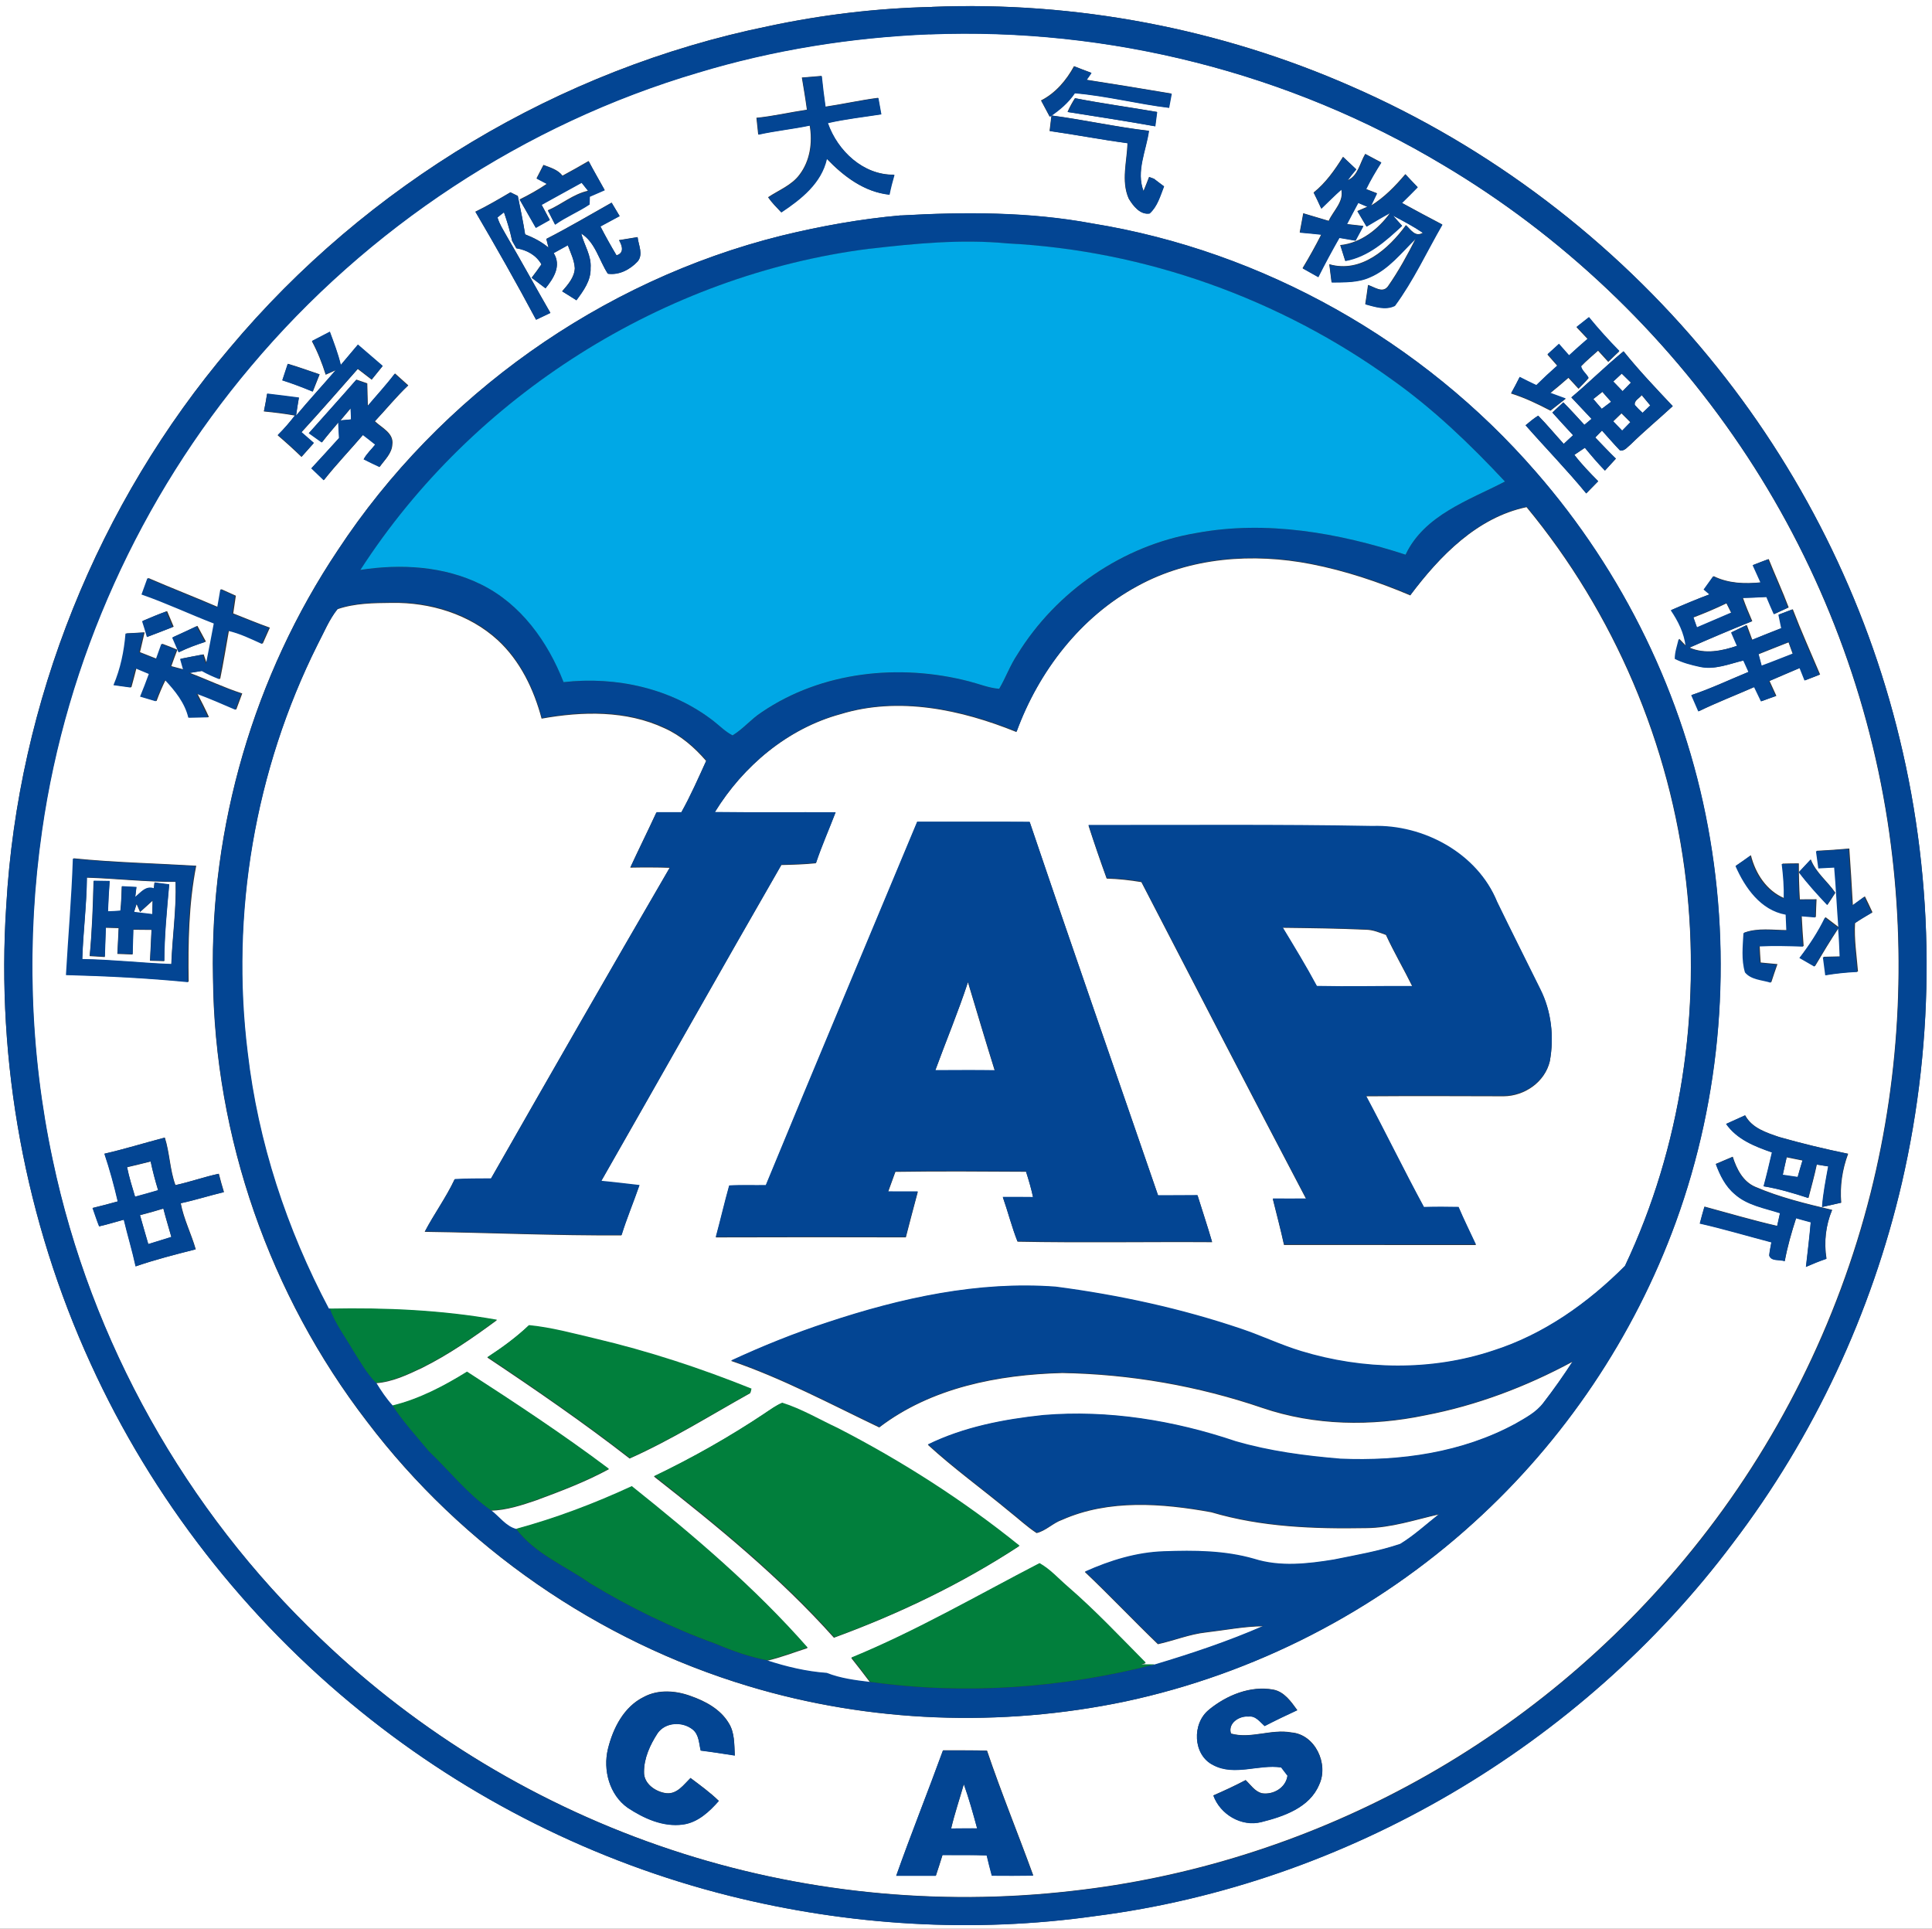 <?xml version="1.0" encoding="UTF-8" standalone="no"?>
<svg
   xmlns:dc="http://purl.org/dc/elements/1.1/"
   xmlns:cc="http://creativecommons.org/ns#"
   xmlns:rdf="http://www.w3.org/1999/02/22-rdf-syntax-ns#"
   xmlns:svg="http://www.w3.org/2000/svg"
   xmlns="http://www.w3.org/2000/svg"
   xmlns:sodipodi="http://sodipodi.sourceforge.net/DTD/sodipodi-0.dtd"
   xmlns:inkscape="http://www.inkscape.org/namespaces/inkscape"
   width="22.934mm"
   height="22.895mm"
   viewBox="0 0 22.934 22.895"
   version="1.1"
   id="svg34"
   inkscape:version="1.0.1 (c497b03c, 2020-09-10)"
   sodipodi:docname="IAP-small.svg">
  <rect x="0" y="0" width="22.934" height="22.895" fill="#333333" stroke="none"/>
  <defs
     id="defs28" />
  <sodipodi:namedview
     id="base"
     pagecolor="#ffffff"
     bordercolor="#666666"
     borderopacity="1.0"
     inkscape:pageopacity="0.0"
     inkscape:pageshadow="2"
     inkscape:zoom="0.35"
     inkscape:cx="303.34"
     inkscape:cy="160.40952"
     inkscape:document-units="mm"
     inkscape:current-layer="layer1"
     inkscape:document-rotation="0"
     showgrid="false"
     inkscape:window-width="1290"
     inkscape:window-height="997"
     inkscape:window-x="382"
     inkscape:window-y="23"
     inkscape:window-maximized="0" />
  <g
     inkscape:label="图层 1"
     inkscape:groupmode="layer"
     id="layer1"
     transform="translate(-25.575,-105.725)">
    <path
       d="m 25.575,105.725 h 22.934 v 22.895 H 25.575 v -22.895 m 11.067,0.082 c -0.655,0.014 -1.308,0.092 -1.949,0.229 -2.479,0.507 -4.765,1.88 -6.39,3.818 -1.566,1.844 -2.515,4.203 -2.654,6.619 -0.123,1.858 0.227,3.746 1.002,5.439 0.73,1.601 1.84,3.024 3.208,4.129 1.276,1.033 2.778,1.787 4.371,2.186 1.416,0.355 2.901,0.446 4.347,0.241 2.979,-0.381 5.765,-2.024 7.566,-4.424 0.962,-1.263 1.649,-2.734 2.008,-4.28 0.399,-1.726 0.392,-3.546 -0.026,-5.267 -0.399,-1.657 -1.182,-3.219 -2.265,-4.534 -1.138,-1.384 -2.602,-2.498 -4.245,-3.214 -1.558,-0.686 -3.274,-1.011 -4.975,-0.943 m -0.033,0.325 c 2.125,-0.084 4.272,0.456 6.097,1.551 1.404,0.834 2.616,1.985 3.529,3.337 0.9,1.331 1.501,2.862 1.747,4.449 0.227,1.467 0.162,2.979 -0.201,4.419 -0.388,1.539 -1.113,2.992 -2.111,4.226 -0.927,1.151 -2.087,2.115 -3.389,2.813 -1.232,0.662 -2.59,1.09 -3.98,1.244 -1.597,0.184 -3.234,0.018 -4.76,-0.49 -1.552,-0.515 -2.988,-1.378 -4.167,-2.512 -1.595,-1.517 -2.72,-3.522 -3.174,-5.676 -0.274,-1.282 -0.314,-2.613 -0.127,-3.91 0.289,-2.023 1.164,-3.954 2.482,-5.514 1.381,-1.642 3.246,-2.874 5.305,-3.482 0.891,-0.27 1.818,-0.417 2.748,-0.456 m 1.326,0.787 c 0.034,0.063 0.068,0.127 0.102,0.191 0.113,-0.076 0.22,-0.165 0.296,-0.279 0.377,0.031 0.744,0.127 1.119,0.173 0.01,-0.056 0.02,-0.111 0.031,-0.167 -0.336,-0.056 -0.673,-0.112 -1.01,-0.164 0.02,-0.027 0.04,-0.055 0.058,-0.083 -0.068,-0.025 -0.136,-0.051 -0.204,-0.078 -0.092,0.168 -0.219,0.319 -0.392,0.407 m -2.839,-0.273 c 0.021,0.127 0.043,0.255 0.06,0.383 -0.2,0.029 -0.397,0.076 -0.599,0.096 0.007,0.066 0.014,0.132 0.021,0.198 0.202,-0.045 0.409,-0.065 0.611,-0.108 0.035,0.202 0.005,0.42 -0.122,0.586 -0.094,0.126 -0.246,0.182 -0.372,0.267 0.045,0.066 0.102,0.121 0.155,0.178 0.234,-0.156 0.476,-0.346 0.54,-0.636 0.201,0.209 0.444,0.395 0.743,0.426 0.016,-0.08 0.036,-0.158 0.059,-0.236 -0.367,0.007 -0.674,-0.283 -0.79,-0.614 0.209,-0.047 0.423,-0.071 0.634,-0.104 -0.011,-0.065 -0.023,-0.13 -0.035,-0.194 -0.21,0.027 -0.417,0.074 -0.627,0.105 -0.017,-0.121 -0.033,-0.243 -0.045,-0.365 -0.078,0.007 -0.156,0.013 -0.233,0.019 m 3.153,0.408 c 0.347,0.055 0.694,0.108 1.04,0.17 0.007,-0.056 0.014,-0.113 0.022,-0.17 -0.324,-0.056 -0.65,-0.1 -0.973,-0.163 -0.033,0.052 -0.063,0.106 -0.088,0.163 m -0.191,0.042 c -0.008,0.061 -0.015,0.123 -0.022,0.184 0.309,0.044 0.615,0.103 0.925,0.145 -0.007,0.218 -0.078,0.45 0.014,0.658 0.052,0.086 0.135,0.194 0.247,0.176 0.094,-0.084 0.127,-0.21 0.171,-0.322 -0.04,-0.029 -0.08,-0.059 -0.119,-0.09 -0.014,-0.005 -0.043,-0.016 -0.057,-0.021 -0.022,0.056 -0.043,0.112 -0.067,0.168 -0.091,-0.236 0.032,-0.48 0.064,-0.716 -0.388,-0.045 -0.77,-0.131 -1.156,-0.182 m 3.724,0.458 c -0.064,0.107 -0.085,0.261 -0.211,0.312 0.033,-0.045 0.067,-0.089 0.104,-0.132 -0.052,-0.05 -0.104,-0.099 -0.156,-0.147 -0.098,0.156 -0.205,0.309 -0.349,0.424 0.031,0.062 0.061,0.125 0.09,0.189 0.08,-0.075 0.156,-0.154 0.238,-0.226 0.035,0.143 -0.095,0.253 -0.149,0.373 -0.101,-0.03 -0.201,-0.059 -0.302,-0.09 -0.014,0.076 -0.027,0.151 -0.042,0.227 0.085,0.007 0.17,0.016 0.256,0.025 -0.069,0.136 -0.143,0.269 -0.222,0.4 0.061,0.035 0.123,0.069 0.185,0.104 0.078,-0.158 0.162,-0.313 0.25,-0.466 0.064,0.011 0.128,0.022 0.192,0.033 0.031,-0.058 0.062,-0.115 0.093,-0.173 -0.065,-0.008 -0.13,-0.015 -0.195,-0.022 0.044,-0.085 0.089,-0.169 0.134,-0.253 0.037,0.015 0.074,0.031 0.111,0.047 -0.03,0.013 -0.09,0.04 -0.12,0.052 0.036,0.06 0.072,0.121 0.108,0.182 0.094,-0.055 0.187,-0.111 0.283,-0.163 -0.141,0.195 -0.347,0.36 -0.594,0.385 0.019,0.062 0.039,0.124 0.059,0.186 0.272,-0.049 0.478,-0.236 0.674,-0.417 -0.036,-0.04 -0.073,-0.08 -0.108,-0.121 0.121,0.064 0.243,0.128 0.356,0.205 -0.089,0.056 -0.143,-0.036 -0.201,-0.09 -0.206,0.282 -0.532,0.573 -0.91,0.464 0.009,0.071 0.018,0.142 0.027,0.214 0.152,-0.001 0.31,0.005 0.452,-0.06 0.225,-0.094 0.377,-0.295 0.548,-0.461 -0.099,0.196 -0.206,0.391 -0.332,0.571 -0.064,0.083 -0.159,0.005 -0.235,-0.018 -0.01,0.076 -0.021,0.152 -0.033,0.228 0.114,0.029 0.235,0.073 0.35,0.018 0.222,-0.3 0.378,-0.641 0.564,-0.964 -0.161,-0.084 -0.321,-0.17 -0.48,-0.257 0.063,-0.061 0.125,-0.124 0.187,-0.187 -0.049,-0.05 -0.097,-0.101 -0.145,-0.153 -0.12,0.142 -0.25,0.276 -0.409,0.374 0.023,-0.05 0.047,-0.099 0.071,-0.148 -0.043,-0.017 -0.086,-0.033 -0.129,-0.05 0.053,-0.109 0.115,-0.213 0.18,-0.316 -0.064,-0.034 -0.127,-0.068 -0.19,-0.101 m -9.529,0.258 c -0.055,-0.072 -0.145,-0.096 -0.225,-0.127 -0.028,0.053 -0.054,0.106 -0.082,0.159 0.041,0.021 0.081,0.043 0.123,0.065 -0.103,0.07 -0.212,0.131 -0.324,0.186 0.063,0.112 0.127,0.223 0.191,0.334 0.055,-0.031 0.111,-0.062 0.166,-0.093 -0.031,-0.061 -0.066,-0.12 -0.097,-0.18 0.159,-0.086 0.316,-0.175 0.475,-0.262 0.02,0.025 0.059,0.074 0.078,0.098 -0.176,0.038 -0.315,0.162 -0.478,0.232 0.029,0.055 0.057,0.111 0.085,0.167 0.129,-0.092 0.278,-0.152 0.409,-0.24 7.15e-4,-0.023 0.002,-0.07 0.003,-0.092 0.059,-0.025 0.118,-0.051 0.177,-0.077 -0.063,-0.114 -0.129,-0.227 -0.19,-0.343 -0.102,0.059 -0.205,0.118 -0.31,0.174 m -1.035,0.426 c 0.248,0.423 0.49,0.849 0.721,1.283 0.057,-0.028 0.114,-0.053 0.17,-0.081 -0.175,-0.303 -0.342,-0.61 -0.519,-0.912 -0.039,-0.072 -0.086,-0.141 -0.109,-0.221 0.025,-0.021 0.05,-0.042 0.077,-0.061 0.039,0.111 0.073,0.224 0.097,0.339 0.012,0.022 0.038,0.066 0.05,0.088 0.124,0.02 0.234,0.079 0.298,0.191 -0.037,0.054 -0.076,0.107 -0.116,0.159 0.055,0.042 0.109,0.083 0.164,0.125 0.096,-0.12 0.191,-0.266 0.097,-0.418 0.056,-0.031 0.112,-0.062 0.168,-0.093 0.033,0.089 0.077,0.177 0.083,0.273 -0.005,0.11 -0.082,0.195 -0.15,0.274 0.057,0.035 0.113,0.07 0.169,0.106 0.083,-0.112 0.174,-0.234 0.168,-0.382 0.012,-0.147 -0.076,-0.272 -0.111,-0.41 0.167,0.103 0.212,0.319 0.316,0.477 0.134,0.019 0.262,-0.049 0.352,-0.144 0.073,-0.084 0.012,-0.195 0.001,-0.29 -0.073,0.012 -0.147,0.024 -0.22,0.036 0.037,0.064 0.066,0.153 -0.03,0.18 -0.067,-0.112 -0.131,-0.227 -0.191,-0.343 0.076,-0.041 0.152,-0.082 0.228,-0.123 -0.031,-0.053 -0.063,-0.106 -0.095,-0.159 -0.258,0.145 -0.512,0.296 -0.775,0.43 0.007,0.026 0.02,0.078 0.026,0.104 -0.082,-0.07 -0.178,-0.119 -0.278,-0.158 -0.024,-0.153 -0.056,-0.305 -0.087,-0.456 -0.022,-0.011 -0.066,-0.032 -0.087,-0.043 -0.137,0.081 -0.274,0.161 -0.417,0.231 m 5.051,0.044 c -0.479,0.042 -0.955,0.128 -1.422,0.242 -2.137,0.533 -4.052,1.893 -5.262,3.733 -0.995,1.488 -1.519,3.284 -1.481,5.073 0.018,1.892 0.674,3.769 1.827,5.268 1.13,1.491 2.741,2.605 4.532,3.143 1.442,0.434 2.992,0.489 4.465,0.182 1.535,-0.327 2.978,-1.068 4.139,-2.122 1.073,-0.972 1.905,-2.209 2.401,-3.569 0.543,-1.493 0.672,-3.132 0.381,-4.692 -0.286,-1.555 -1.004,-3.025 -2.043,-4.215 -1.344,-1.55 -3.236,-2.619 -5.264,-2.947 -0.749,-0.139 -1.516,-0.138 -2.273,-0.095 m 8.021,1.326 c 0.044,0.047 0.088,0.093 0.132,0.14 -0.076,0.064 -0.149,0.131 -0.222,0.198 -0.04,-0.045 -0.08,-0.091 -0.12,-0.136 -0.045,0.041 -0.09,0.082 -0.135,0.123 0.038,0.044 0.078,0.089 0.117,0.133 -0.086,0.076 -0.169,0.154 -0.251,0.234 -0.066,-0.031 -0.132,-0.063 -0.197,-0.097 -0.033,0.065 -0.066,0.129 -0.101,0.192 0.163,0.051 0.317,0.125 0.468,0.204 0.06,-0.046 0.119,-0.093 0.179,-0.14 -0.062,-0.022 -0.122,-0.044 -0.183,-0.067 0.074,-0.059 0.146,-0.121 0.217,-0.183 0.04,0.043 0.08,0.086 0.12,0.13 0.04,-0.042 0.081,-0.082 0.118,-0.125 -0.024,-0.049 -0.08,-0.086 -0.089,-0.14 0.063,-0.067 0.135,-0.125 0.203,-0.187 0.04,0.044 0.08,0.088 0.121,0.133 0.043,-0.042 0.086,-0.084 0.13,-0.125 -0.125,-0.13 -0.247,-0.263 -0.361,-0.402 -0.049,0.039 -0.098,0.078 -0.147,0.116 m -15.01,0.167 c 0.068,0.126 0.12,0.26 0.163,0.396 0.04,-0.018 0.079,-0.035 0.119,-0.053 -0.156,0.182 -0.319,0.357 -0.472,0.542 0.01,-0.072 0.022,-0.143 0.034,-0.214 -0.126,-0.015 -0.251,-0.033 -0.377,-0.047 -0.011,0.07 -0.023,0.139 -0.038,0.208 0.123,0.012 0.247,0.027 0.369,0.049 -0.063,0.082 -0.131,0.161 -0.205,0.234 0.097,0.083 0.191,0.168 0.283,0.257 0.049,-0.054 0.097,-0.108 0.145,-0.163 -0.05,-0.042 -0.099,-0.085 -0.147,-0.128 0.227,-0.248 0.448,-0.501 0.67,-0.753 0.055,0.042 0.109,0.084 0.165,0.127 0.043,-0.054 0.086,-0.107 0.129,-0.16 -0.097,-0.085 -0.197,-0.168 -0.294,-0.253 -0.068,0.081 -0.135,0.161 -0.203,0.241 -0.032,-0.135 -0.082,-0.265 -0.13,-0.394 -0.07,0.036 -0.14,0.073 -0.21,0.109 m 14.95,0.668 c 0.079,0.085 0.159,0.169 0.239,0.254 -0.028,0.024 -0.057,0.048 -0.085,0.071 -0.082,-0.09 -0.164,-0.18 -0.25,-0.267 -0.044,0.04 -0.087,0.081 -0.13,0.121 0.081,0.09 0.163,0.18 0.246,0.269 -0.037,0.034 -0.074,0.069 -0.111,0.103 -0.102,-0.111 -0.198,-0.227 -0.303,-0.335 -0.054,0.033 -0.101,0.074 -0.15,0.114 0.238,0.271 0.491,0.53 0.72,0.809 0.048,-0.048 0.095,-0.096 0.142,-0.145 -0.099,-0.1 -0.197,-0.201 -0.283,-0.313 0.042,-0.028 0.083,-0.056 0.125,-0.084 0.076,0.093 0.154,0.184 0.238,0.271 0.043,-0.047 0.087,-0.094 0.13,-0.142 -0.084,-0.082 -0.164,-0.167 -0.245,-0.251 0.026,-0.027 0.053,-0.054 0.08,-0.082 0.072,0.079 0.141,0.161 0.215,0.237 0.055,0.007 0.089,-0.044 0.127,-0.074 0.16,-0.157 0.333,-0.301 0.498,-0.453 -0.2,-0.212 -0.401,-0.423 -0.584,-0.651 -0.212,0.174 -0.407,0.368 -0.617,0.545 m -15.303,-0.202 c 0.122,0.039 0.242,0.085 0.361,0.134 0.026,-0.068 0.053,-0.136 0.081,-0.204 -0.125,-0.042 -0.25,-0.088 -0.377,-0.125 -0.021,0.065 -0.043,0.13 -0.064,0.194 m 1.335,-0.078 c -0.101,0.133 -0.214,0.256 -0.322,0.383 -0.003,-0.089 -0.005,-0.178 -0.007,-0.267 -0.043,-0.015 -0.086,-0.029 -0.128,-0.044 -0.185,0.213 -0.375,0.421 -0.562,0.633 0.051,0.037 0.102,0.074 0.154,0.11 0.063,-0.082 0.13,-0.159 0.196,-0.238 0.001,0.062 0.004,0.123 0.009,0.185 -0.109,0.121 -0.219,0.241 -0.329,0.36 0.049,0.047 0.098,0.093 0.147,0.141 0.147,-0.186 0.311,-0.357 0.465,-0.537 0.049,0.038 0.098,0.075 0.146,0.114 -0.045,0.059 -0.103,0.109 -0.137,0.175 0.061,0.033 0.125,0.061 0.188,0.091 0.058,-0.082 0.144,-0.158 0.149,-0.265 0.019,-0.134 -0.126,-0.198 -0.207,-0.275 0.133,-0.141 0.255,-0.292 0.396,-0.426 -0.052,-0.047 -0.105,-0.094 -0.157,-0.141 m 16.122,2.271 c 0.031,0.07 0.062,0.139 0.094,0.208 -0.191,0.02 -0.388,0.013 -0.563,-0.073 -0.037,0.052 -0.074,0.105 -0.112,0.156 0.017,0.014 0.051,0.043 0.068,0.058 -0.155,0.058 -0.307,0.122 -0.458,0.188 0.088,0.13 0.159,0.27 0.177,0.429 -0.021,-0.022 -0.062,-0.065 -0.083,-0.087 -0.018,0.078 -0.047,0.154 -0.046,0.235 0.092,0.047 0.193,0.073 0.294,0.095 0.177,0.04 0.35,-0.035 0.519,-0.075 0.02,0.045 0.04,0.09 0.061,0.135 -0.226,0.093 -0.447,0.198 -0.679,0.276 0.028,0.064 0.056,0.128 0.084,0.193 0.217,-0.106 0.442,-0.192 0.662,-0.289 0.027,0.057 0.055,0.113 0.082,0.17 0.058,-0.022 0.116,-0.043 0.175,-0.063 -0.027,-0.059 -0.054,-0.118 -0.081,-0.177 0.121,-0.054 0.243,-0.103 0.364,-0.156 0.02,0.049 0.039,0.098 0.059,0.148 0.059,-0.022 0.118,-0.045 0.177,-0.069 -0.109,-0.258 -0.224,-0.513 -0.324,-0.774 -0.054,0.021 -0.109,0.042 -0.163,0.062 0.01,0.054 0.022,0.107 0.033,0.16 -0.118,0.045 -0.234,0.093 -0.351,0.14 -0.022,-0.059 -0.043,-0.117 -0.065,-0.175 -0.06,0.029 -0.12,0.058 -0.179,0.086 0.023,0.053 0.046,0.106 0.069,0.159 -0.183,0.062 -0.384,0.103 -0.569,0.023 0.246,-0.109 0.494,-0.214 0.744,-0.314 -0.04,-0.092 -0.078,-0.183 -0.111,-0.277 0.095,-0.002 0.191,-0.006 0.286,-0.012 0.029,0.068 0.058,0.136 0.088,0.204 0.056,-0.026 0.113,-0.053 0.169,-0.078 -0.073,-0.194 -0.16,-0.382 -0.237,-0.574 -0.061,0.022 -0.122,0.045 -0.183,0.07 m -19.053,0.157 c -0.024,0.064 -0.045,0.128 -0.069,0.191 0.291,0.101 0.57,0.233 0.858,0.344 -0.028,0.161 -0.061,0.322 -0.093,0.482 -0.013,-0.038 -0.025,-0.075 -0.038,-0.113 -0.09,0.016 -0.179,0.034 -0.269,0.052 0.012,0.043 0.024,0.085 0.036,0.128 -0.05,-0.013 -0.101,-0.026 -0.151,-0.04 0.023,-0.066 0.047,-0.13 0.072,-0.195 -0.059,-0.025 -0.119,-0.049 -0.18,-0.071 -0.022,0.059 -0.043,0.119 -0.064,0.179 -0.067,-0.026 -0.134,-0.052 -0.2,-0.079 0.018,-0.078 0.036,-0.157 0.055,-0.235 -0.072,0.004 -0.144,0.008 -0.216,0.012 -0.017,0.21 -0.061,0.417 -0.143,0.612 0.067,0.009 0.135,0.018 0.202,0.028 0.021,-0.076 0.041,-0.151 0.06,-0.227 0.053,0.022 0.106,0.044 0.158,0.066 -0.032,0.09 -0.068,0.18 -0.104,0.269 0.062,0.018 0.123,0.036 0.185,0.055 0.032,-0.087 0.068,-0.172 0.109,-0.254 0.121,0.13 0.237,0.272 0.279,0.449 0.078,-0.001 0.156,-0.003 0.234,-0.004 -0.043,-0.095 -0.09,-0.188 -0.139,-0.281 0.156,0.058 0.309,0.125 0.463,0.191 0.024,-0.064 0.048,-0.127 0.071,-0.191 -0.213,-0.068 -0.414,-0.165 -0.623,-0.244 0.051,-0.009 0.102,-0.017 0.153,-0.025 0.066,0.038 0.137,0.069 0.208,0.097 0.039,-0.191 0.07,-0.383 0.104,-0.574 0.14,0.032 0.27,0.096 0.401,0.155 0.029,-0.063 0.056,-0.127 0.085,-0.19 -0.147,-0.052 -0.29,-0.112 -0.435,-0.169 0.01,-0.07 0.021,-0.14 0.031,-0.21 -0.058,-0.026 -0.116,-0.052 -0.173,-0.078 -0.012,0.071 -0.025,0.142 -0.037,0.213 -0.274,-0.118 -0.553,-0.226 -0.828,-0.345 m -0.063,0.508 c 0.021,0.062 0.039,0.125 0.057,0.188 0.102,-0.039 0.205,-0.078 0.306,-0.118 -0.025,-0.062 -0.052,-0.123 -0.078,-0.185 -0.097,0.035 -0.191,0.075 -0.286,0.115 m 0.357,0.194 c 0.026,0.059 0.051,0.117 0.076,0.176 0.101,-0.05 0.206,-0.089 0.314,-0.123 -0.034,-0.062 -0.068,-0.124 -0.101,-0.187 -0.096,0.046 -0.192,0.09 -0.289,0.134 m 19.511,2.537 c 0.009,0.068 0.018,0.135 0.028,0.203 0.062,-0.004 0.125,-0.007 0.188,-0.01 0.021,0.238 0.032,0.478 0.05,0.716 -0.054,-0.04 -0.107,-0.081 -0.161,-0.122 -0.082,0.171 -0.187,0.329 -0.302,0.479 0.059,0.034 0.117,0.068 0.177,0.102 0.091,-0.154 0.184,-0.307 0.282,-0.456 0.01,0.113 0.016,0.227 0.019,0.34 -0.067,0.002 -0.133,0.004 -0.199,0.005 0.009,0.072 0.019,0.144 0.028,0.215 0.126,-0.021 0.253,-0.034 0.38,-0.04 -0.016,-0.191 -0.046,-0.384 -0.035,-0.575 0.066,-0.047 0.138,-0.086 0.207,-0.128 -0.029,-0.064 -0.06,-0.127 -0.09,-0.189 -0.048,0.035 -0.095,0.069 -0.143,0.104 -0.012,-0.224 -0.026,-0.448 -0.042,-0.672 -0.129,0.011 -0.258,0.021 -0.387,0.027 m -0.956,0.175 c 0.113,0.258 0.299,0.525 0.596,0.578 0.003,0.062 0.005,0.125 0.008,0.188 -0.169,0 -0.347,-0.031 -0.509,0.031 -0.008,0.154 -0.028,0.316 0.018,0.466 0.072,0.089 0.202,0.09 0.304,0.122 0.024,-0.072 0.047,-0.144 0.073,-0.215 -0.067,-0.006 -0.133,-0.012 -0.199,-0.019 -0.005,-0.065 -0.009,-0.13 -0.012,-0.196 0.174,-0.008 0.348,-0.004 0.522,0.002 -0.01,-0.12 -0.017,-0.24 -0.023,-0.36 0.055,0.004 0.111,0.009 0.168,0.014 0.002,-0.071 0.004,-0.141 0.008,-0.211 -0.066,7.1e-4 -0.133,10e-4 -0.198,10e-4 -0.009,-0.142 -0.012,-0.285 -0.012,-0.427 -0.065,3.4e-4 -0.13,0.001 -0.195,0.003 0.018,0.136 0.028,0.274 0.024,0.411 -0.212,-0.089 -0.344,-0.293 -0.398,-0.51 -0.058,0.042 -0.116,0.083 -0.175,0.123 m -19.818,1.295 c 0.483,0.013 0.967,0.038 1.448,0.084 -0.007,-0.46 0.001,-0.926 0.09,-1.378 -0.485,-0.029 -0.972,-0.039 -1.456,-0.088 -0.015,0.461 -0.057,0.921 -0.082,1.382 M 46.931,116.077 c 0.104,0.137 0.219,0.264 0.337,0.389 0.032,-0.047 0.063,-0.095 0.094,-0.144 -0.092,-0.136 -0.231,-0.238 -0.291,-0.395 -0.047,0.05 -0.094,0.1 -0.14,0.15 m -0.863,2.989 c 0.128,0.184 0.341,0.268 0.544,0.338 -0.031,0.134 -0.063,0.269 -0.099,0.402 0.18,0.029 0.356,0.082 0.53,0.139 0.034,-0.132 0.071,-0.263 0.099,-0.397 0.046,0.007 0.092,0.014 0.138,0.022 -0.029,0.16 -0.061,0.319 -0.073,0.482 0.075,-0.017 0.15,-0.034 0.225,-0.051 -0.017,-0.198 0.013,-0.396 0.082,-0.581 -0.275,-0.056 -0.548,-0.122 -0.818,-0.199 -0.152,-0.052 -0.323,-0.105 -0.404,-0.257 -0.075,0.033 -0.15,0.068 -0.225,0.102 m -19.25,0.354 c 0.062,0.185 0.114,0.374 0.158,0.565 -0.099,0.028 -0.199,0.054 -0.299,0.078 0.026,0.073 0.049,0.147 0.078,0.218 0.099,-0.022 0.195,-0.053 0.293,-0.079 0.044,0.185 0.1,0.368 0.14,0.554 0.233,-0.08 0.473,-0.141 0.712,-0.202 -0.053,-0.185 -0.142,-0.357 -0.178,-0.547 0.173,-0.037 0.341,-0.091 0.513,-0.132 -0.022,-0.072 -0.043,-0.145 -0.061,-0.218 -0.173,0.037 -0.341,0.097 -0.515,0.135 -0.067,-0.183 -0.067,-0.38 -0.126,-0.564 -0.239,0.062 -0.475,0.136 -0.716,0.191 m 19.128,0.12 c 0.049,0.133 0.114,0.265 0.225,0.358 0.149,0.134 0.352,0.166 0.537,0.226 -0.011,0.051 -0.023,0.102 -0.034,0.153 -0.29,-0.067 -0.576,-0.151 -0.863,-0.229 -0.019,0.066 -0.038,0.132 -0.055,0.199 0.286,0.064 0.567,0.149 0.85,0.223 -0.009,0.052 -0.021,0.103 -0.026,0.156 0.023,0.074 0.125,0.046 0.184,0.068 0.032,-0.173 0.081,-0.343 0.135,-0.51 0.057,0.016 0.116,0.033 0.174,0.048 -0.015,0.177 -0.037,0.354 -0.057,0.53 0.08,-0.035 0.16,-0.068 0.243,-0.096 -0.032,-0.196 -0.009,-0.397 0.067,-0.579 -0.309,-0.073 -0.62,-0.148 -0.913,-0.274 -0.147,-0.063 -0.221,-0.213 -0.267,-0.357 -0.067,0.029 -0.133,0.057 -0.2,0.085 m -6.015,6.477 c -0.206,0.161 -0.195,0.538 0.048,0.658 0.254,0.135 0.539,-0.012 0.807,0.028 0.019,0.025 0.057,0.073 0.075,0.098 -0.019,0.144 -0.17,0.232 -0.307,0.209 -0.082,-0.023 -0.131,-0.1 -0.19,-0.156 -0.125,0.066 -0.253,0.125 -0.383,0.182 0.08,0.224 0.332,0.375 0.569,0.316 0.264,-0.066 0.574,-0.171 0.687,-0.444 0.116,-0.245 -0.048,-0.596 -0.329,-0.619 -0.239,-0.045 -0.482,0.079 -0.718,0.013 -0.04,-0.124 0.099,-0.213 0.208,-0.203 0.085,-0.012 0.136,0.064 0.192,0.113 0.127,-0.066 0.257,-0.128 0.387,-0.188 -0.074,-0.102 -0.154,-0.219 -0.286,-0.244 -0.272,-0.049 -0.552,0.067 -0.761,0.237 m -6.71,-0.15 c -0.237,0.116 -0.366,0.37 -0.426,0.616 -0.061,0.251 0.017,0.544 0.233,0.698 0.192,0.127 0.421,0.232 0.657,0.2 0.177,-0.024 0.313,-0.151 0.426,-0.28 -0.104,-0.101 -0.221,-0.185 -0.336,-0.272 -0.08,0.078 -0.158,0.193 -0.285,0.181 -0.127,-0.014 -0.272,-0.113 -0.267,-0.253 -3.44e-4,-0.165 0.073,-0.323 0.161,-0.459 0.092,-0.134 0.297,-0.143 0.418,-0.044 0.074,0.06 0.073,0.163 0.094,0.249 0.135,0.017 0.27,0.039 0.405,0.059 -0.008,-0.132 0,-0.274 -0.075,-0.389 -0.099,-0.162 -0.275,-0.256 -0.449,-0.317 -0.177,-0.065 -0.385,-0.081 -0.556,0.011 m 3.552,0.634 c -0.181,0.497 -0.379,0.989 -0.555,1.488 0.156,0.001 0.313,0 0.47,0 0.027,-0.082 0.054,-0.164 0.079,-0.246 0.175,0.002 0.35,-0.002 0.525,0.004 0.019,0.08 0.039,0.161 0.061,0.241 0.163,7.1e-4 0.327,10e-4 0.491,-0.001 -0.18,-0.495 -0.38,-0.983 -0.549,-1.482 -0.173,-0.006 -0.347,-0.003 -0.52,-0.004 m 7.954,-16.248 c 0.033,-0.031 0.066,-0.062 0.1,-0.093 0.036,0.036 0.073,0.072 0.109,0.107 -0.033,0.033 -0.066,0.067 -0.099,0.101 -0.037,-0.038 -0.074,-0.076 -0.11,-0.114 m -0.237,0.208 c 0.036,-0.028 0.071,-0.057 0.107,-0.085 0.035,0.04 0.069,0.079 0.104,0.118 -0.038,0.028 -0.075,0.056 -0.111,0.084 -0.034,-0.039 -0.067,-0.078 -0.1,-0.116 m 0.492,0.071 c -0.011,-0.054 0.055,-0.08 0.082,-0.118 0.033,0.041 0.068,0.082 0.102,0.123 -0.031,0.029 -0.061,0.059 -0.092,0.088 -0.033,-0.029 -0.063,-0.06 -0.092,-0.093 m -15.364,0.182 c 0.041,-0.048 0.081,-0.097 0.121,-0.144 0.001,0.044 0.003,0.088 0.005,0.132 -0.042,0.004 -0.084,0.009 -0.126,0.012 m 15.107,0.012 c 0.033,-0.032 0.066,-0.064 0.099,-0.096 0.035,0.035 0.07,0.071 0.106,0.106 -0.033,0.034 -0.066,0.067 -0.098,0.101 -0.036,-0.037 -0.071,-0.074 -0.107,-0.111 m -2.406,2.061 c 0.347,-0.462 0.791,-0.921 1.378,-1.044 1.039,1.258 1.705,2.819 1.893,4.44 0.179,1.55 -0.058,3.157 -0.726,4.57 -0.439,0.441 -0.964,0.814 -1.562,1.005 -0.735,0.246 -1.546,0.232 -2.284,0.007 -0.24,-0.073 -0.467,-0.182 -0.704,-0.262 -0.716,-0.243 -1.459,-0.404 -2.208,-0.502 -0.922,-0.07 -1.84,0.134 -2.71,0.423 -0.39,0.128 -0.771,0.281 -1.142,0.453 0.61,0.208 1.179,0.513 1.759,0.79 0.618,-0.472 1.412,-0.626 2.173,-0.646 0.807,0.014 1.612,0.154 2.376,0.415 0.619,0.211 1.292,0.221 1.929,0.088 0.614,-0.117 1.204,-0.341 1.752,-0.637 -0.109,0.168 -0.225,0.333 -0.348,0.492 -0.085,0.113 -0.213,0.179 -0.332,0.248 -0.632,0.343 -1.367,0.447 -2.077,0.416 -0.419,-0.035 -0.84,-0.09 -1.245,-0.208 -0.732,-0.248 -1.512,-0.376 -2.285,-0.31 -0.468,0.049 -0.94,0.14 -1.366,0.348 0.307,0.282 0.648,0.527 0.969,0.794 0.107,0.084 0.207,0.179 0.322,0.254 0.11,-0.026 0.195,-0.12 0.303,-0.157 0.555,-0.246 1.188,-0.196 1.771,-0.09 0.595,0.177 1.222,0.199 1.839,0.188 0.295,-0.002 0.578,-0.098 0.864,-0.163 -0.153,0.12 -0.296,0.253 -0.462,0.355 -0.256,0.086 -0.524,0.132 -0.789,0.186 -0.311,0.051 -0.64,0.088 -0.946,-0.009 -0.347,-0.1 -0.711,-0.102 -1.069,-0.089 -0.326,0.011 -0.641,0.109 -0.938,0.241 0.295,0.279 0.574,0.575 0.867,0.857 0.192,-0.042 0.377,-0.119 0.575,-0.14 0.225,-0.026 0.449,-0.071 0.676,-0.073 -0.419,0.183 -0.853,0.328 -1.291,0.459 -0.055,0 -0.111,-3.4e-4 -0.166,-0.001 l 0.059,-0.02 c -0.303,-0.305 -0.598,-0.62 -0.924,-0.902 -0.111,-0.095 -0.209,-0.207 -0.337,-0.279 -0.738,0.382 -1.461,0.802 -2.232,1.12 0.076,0.095 0.15,0.192 0.224,0.29 -0.175,-0.021 -0.352,-0.043 -0.517,-0.108 -0.242,-0.017 -0.479,-0.074 -0.71,-0.149 0.165,-0.038 0.322,-0.099 0.483,-0.151 -0.625,-0.711 -1.349,-1.327 -2.087,-1.916 -0.443,0.206 -0.903,0.379 -1.374,0.507 -0.12,-0.03 -0.201,-0.149 -0.298,-0.222 0.187,-0.005 0.367,-0.064 0.542,-0.124 0.292,-0.108 0.585,-0.219 0.859,-0.368 -0.544,-0.409 -1.113,-0.784 -1.684,-1.153 -0.276,0.172 -0.568,0.326 -0.886,0.402 -0.075,-0.082 -0.137,-0.175 -0.195,-0.27 0.197,-0.014 0.378,-0.101 0.553,-0.184 0.313,-0.156 0.602,-0.357 0.883,-0.564 -0.654,-0.116 -1.321,-0.145 -1.984,-0.132 l -0.014,3.4e-4 c -0.499,-0.944 -0.839,-1.975 -0.963,-3.037 -0.205,-1.65 0.087,-3.358 0.83,-4.846 0.076,-0.144 0.137,-0.298 0.239,-0.425 0.206,-0.071 0.43,-0.073 0.647,-0.075 0.452,-0.007 0.919,0.134 1.256,0.443 0.266,0.246 0.428,0.584 0.52,0.931 0.484,-0.087 1.005,-0.099 1.459,0.114 0.194,0.087 0.356,0.228 0.494,0.388 -0.094,0.207 -0.186,0.416 -0.297,0.615 -0.099,-3.4e-4 -0.196,-7.1e-4 -0.295,-3.4e-4 -0.101,0.218 -0.208,0.433 -0.309,0.652 0.156,-0.003 0.312,-0.003 0.468,0.002 -0.713,1.227 -1.42,2.459 -2.123,3.692 -0.144,0.002 -0.288,-7.1e-4 -0.431,0.008 -0.101,0.216 -0.244,0.41 -0.354,0.621 0.778,0.011 1.557,0.047 2.335,0.042 0.062,-0.201 0.144,-0.394 0.212,-0.592 -0.151,-0.018 -0.302,-0.036 -0.453,-0.05 0.714,-1.251 1.42,-2.506 2.139,-3.754 0.137,-0.003 0.274,-0.007 0.41,-0.021 0.068,-0.204 0.155,-0.4 0.232,-0.6 -0.478,-0.002 -0.955,0.003 -1.433,-0.003 0.338,-0.55 0.867,-0.996 1.496,-1.167 0.692,-0.212 1.432,-0.053 2.086,0.212 0.263,-0.718 0.761,-1.367 1.44,-1.733 0.623,-0.341 1.369,-0.394 2.057,-0.26 0.406,0.079 0.8,0.211 1.18,0.372 m -5.853,2.69 c -0.599,1.438 -1.203,2.874 -1.797,4.314 -0.145,0.002 -0.29,-0.005 -0.435,0.005 -0.056,0.203 -0.103,0.408 -0.159,0.611 0.752,-0.003 1.504,-0.002 2.255,-3.5e-4 0.045,-0.18 0.095,-0.36 0.142,-0.54 -0.117,-10e-4 -0.234,-7.2e-4 -0.352,-7.2e-4 0.028,-0.079 0.057,-0.158 0.086,-0.237 0.517,-0.008 1.034,-0.004 1.551,-10e-4 0.032,0.101 0.062,0.202 0.084,0.305 -0.12,-10e-4 -0.239,-0.003 -0.359,-10e-4 0.061,0.174 0.106,0.354 0.174,0.526 0.77,0.015 1.54,10e-4 2.31,0.006 -0.054,-0.186 -0.115,-0.369 -0.173,-0.554 -0.156,0.001 -0.312,7.2e-4 -0.468,0.002 -0.508,-1.477 -1.024,-2.952 -1.524,-4.433 -0.445,-0.004 -0.891,-3.4e-4 -1.336,-0.001 m 2.033,0.04 c 0.068,0.211 0.14,0.421 0.216,0.63 0.138,0.004 0.276,0.019 0.412,0.042 0.65,1.255 1.298,2.511 1.956,3.762 -0.132,7.2e-4 -0.264,0.001 -0.396,0 0.045,0.182 0.093,0.362 0.133,0.545 0.759,0.001 1.518,0 2.278,7.2e-4 -0.069,-0.149 -0.142,-0.295 -0.206,-0.446 -0.137,-0.003 -0.274,-0.003 -0.411,7.2e-4 -0.237,-0.436 -0.453,-0.882 -0.687,-1.32 0.544,-0.004 1.089,-0.002 1.633,-3.5e-4 0.248,-0.002 0.489,-0.167 0.548,-0.414 0.053,-0.286 0.019,-0.592 -0.113,-0.853 -0.17,-0.345 -0.344,-0.689 -0.512,-1.035 -0.234,-0.576 -0.874,-0.92 -1.48,-0.9 -1.123,-0.021 -2.247,-0.01 -3.371,-0.012 m -7.136,6.315 c 0.574,0.383 1.144,0.775 1.689,1.199 0.496,-0.221 0.957,-0.511 1.43,-0.775 0.004,-0.012 0.01,-0.036 0.013,-0.049 -0.604,-0.243 -1.225,-0.447 -1.859,-0.596 -0.259,-0.061 -0.517,-0.131 -0.782,-0.158 -0.15,0.142 -0.318,0.265 -0.491,0.378 m 3.294,0.664 c -0.42,0.281 -0.861,0.53 -1.317,0.749 0.753,0.59 1.498,1.199 2.137,1.914 0.768,-0.281 1.513,-0.638 2.198,-1.087 -0.668,-0.539 -1.395,-1.003 -2.158,-1.397 -0.218,-0.102 -0.428,-0.227 -0.659,-0.3 -0.073,0.03 -0.136,0.078 -0.202,0.121 m 11.023,-9.447 c 0.133,-0.05 0.265,-0.106 0.393,-0.168 0.014,0.029 0.043,0.085 0.057,0.114 -0.136,0.058 -0.272,0.117 -0.408,0.175 -0.011,-0.03 -0.032,-0.09 -0.043,-0.121 m 0.773,0.437 c 0.12,-0.047 0.238,-0.096 0.358,-0.142 0.016,0.046 0.033,0.092 0.05,0.138 -0.124,0.048 -0.246,0.099 -0.371,0.143 -0.012,-0.047 -0.025,-0.093 -0.037,-0.139 m -19.843,2.651 c 0.352,0.011 0.702,0.052 1.054,0.05 0.01,0.328 -0.039,0.653 -0.051,0.979 -0.353,-0.013 -0.704,-0.054 -1.058,-0.059 0.011,-0.324 0.053,-0.646 0.055,-0.97 m 0.034,0.931 c 0.06,0.003 0.119,0.007 0.179,0.011 0.003,-0.116 0.008,-0.231 0.012,-0.347 0.051,10e-4 0.102,0.003 0.153,0.004 -0.005,0.102 -0.01,0.204 -0.015,0.306 0.06,0.002 0.12,0.005 0.18,0.007 0.003,-0.098 0.006,-0.196 0.008,-0.294 0.072,7.2e-4 0.145,7.2e-4 0.217,0.002 -0.005,0.122 -0.012,0.244 -0.018,0.366 0.056,10e-4 0.113,0.003 0.169,0.005 3.52e-4,-0.303 0.031,-0.606 0.058,-0.908 -0.058,-0.008 -0.116,-0.015 -0.174,-0.023 -0.002,0.018 -0.006,0.052 -0.008,0.07 -0.096,-0.034 -0.156,0.049 -0.221,0.102 0.004,-0.029 0.01,-0.088 0.014,-0.118 -0.058,-0.003 -0.115,-0.006 -0.173,-0.009 -0.005,0.097 -0.005,0.194 -0.017,0.29 -0.049,0.004 -0.099,0.007 -0.148,0.008 0.004,-0.12 0.012,-0.24 0.02,-0.36 -0.063,-10e-4 -0.127,-0.002 -0.19,-0.003 -0.007,0.298 -0.018,0.595 -0.046,0.891 m 0.598,-0.522 c 0.049,-0.045 0.099,-0.09 0.149,-0.135 -0.001,0.054 -0.003,0.109 -0.003,0.163 -0.073,-0.008 -0.146,-0.016 -0.218,-0.026 0.007,-0.025 0.023,-0.074 0.031,-0.098 0.01,0.024 0.031,0.071 0.042,0.096 m 13.562,0.186 c 0.33,0.004 0.66,0.008 0.99,0.023 0.083,0.001 0.16,0.034 0.237,0.062 0.096,0.208 0.212,0.406 0.313,0.611 -0.378,-0.002 -0.756,0.007 -1.134,-7.1e-4 -0.127,-0.237 -0.267,-0.466 -0.406,-0.696 m -4.123,1.695 c 0.128,-0.35 0.272,-0.694 0.388,-1.048 0.105,0.35 0.209,0.7 0.318,1.049 -0.236,-0.004 -0.471,-0.001 -0.706,-7.2e-4 m 10.106,1.03 c 0.063,0.012 0.126,0.025 0.189,0.038 -0.021,0.066 -0.039,0.133 -0.058,0.199 -0.059,-0.008 -0.119,-0.018 -0.177,-0.026 0.016,-0.071 0.03,-0.141 0.047,-0.211 m -19.701,0.118 c 0.094,-0.021 0.187,-0.045 0.28,-0.068 0.024,0.115 0.055,0.229 0.089,0.342 -0.091,0.026 -0.182,0.053 -0.274,0.077 -0.035,-0.116 -0.071,-0.232 -0.095,-0.351 m 0.153,0.569 c 0.093,-0.024 0.186,-0.049 0.278,-0.078 0.029,0.113 0.063,0.225 0.095,0.337 -0.091,0.028 -0.182,0.057 -0.274,0.085 -0.033,-0.115 -0.067,-0.23 -0.099,-0.345 m 9.781,6.755 c 0.061,0.172 0.11,0.348 0.158,0.525 -0.103,-3.5e-4 -0.206,0 -0.309,0.001 0.042,-0.178 0.101,-0.351 0.151,-0.527"
       style="fill:#ffffff;fill-opacity:1;fill-rule:nonzero;stroke:none;stroke-width:0.039"
       id="path20" />
    <path
       d="m 36.641,105.807 c 1.701,-0.069 3.417,0.257 4.975,0.943 1.643,0.716 3.107,1.83 4.245,3.214 1.083,1.315 1.866,2.877 2.265,4.534 0.418,1.722 0.425,3.541 0.026,5.267 -0.359,1.546 -1.045,3.017 -2.008,4.28 -1.8,2.401 -4.586,4.043 -7.566,4.424 -1.446,0.205 -2.931,0.114 -4.347,-0.241 -1.593,-0.399 -3.095,-1.153 -4.371,-2.186 -1.369,-1.105 -2.479,-2.528 -3.208,-4.129 -0.775,-1.693 -1.125,-3.581 -1.002,-5.439 0.139,-2.416 1.088,-4.775 2.654,-6.619 1.624,-1.938 3.911,-3.311 6.39,-3.818 0.641,-0.137 1.294,-0.215 1.949,-0.229 m -0.033,0.325 c -0.929,0.038 -1.857,0.186 -2.748,0.456 -2.059,0.608 -3.924,1.84 -5.305,3.482 -1.318,1.56 -2.193,3.492 -2.482,5.514 -0.187,1.297 -0.147,2.628 0.127,3.91 0.454,2.154 1.579,4.159 3.174,5.676 1.179,1.134 2.615,1.998 4.167,2.512 1.525,0.507 3.163,0.674 4.76,0.49 1.39,-0.154 2.748,-0.582 3.98,-1.244 1.302,-0.699 2.461,-1.663 3.389,-2.813 0.998,-1.234 1.724,-2.687 2.111,-4.226 0.362,-1.44 0.428,-2.952 0.201,-4.419 -0.246,-1.588 -0.848,-3.119 -1.747,-4.449 -0.913,-1.352 -2.125,-2.504 -3.529,-3.337 -1.825,-1.095 -3.972,-1.635 -6.097,-1.551 m 1.326,0.787 c 0.173,-0.088 0.3,-0.239 0.392,-0.407 0.068,0.027 0.135,0.053 0.204,0.078 -0.019,0.028 -0.038,0.056 -0.058,0.083 0.337,0.052 0.673,0.107 1.01,0.164 -0.01,0.056 -0.021,0.112 -0.031,0.167 -0.375,-0.045 -0.742,-0.141 -1.119,-0.173 -0.076,0.114 -0.183,0.203 -0.296,0.279 -0.033,-0.064 -0.068,-0.128 -0.102,-0.191 m -2.839,-0.273 c 0.078,-0.006 0.155,-0.012 0.233,-0.019 0.012,0.122 0.028,0.243 0.045,0.365 0.21,-0.031 0.416,-0.078 0.627,-0.105 0.012,0.065 0.024,0.13 0.035,0.194 -0.211,0.033 -0.425,0.056 -0.634,0.104 0.116,0.331 0.423,0.621 0.79,0.614 -0.023,0.078 -0.043,0.157 -0.059,0.236 -0.298,-0.031 -0.541,-0.217 -0.743,-0.426 -0.064,0.29 -0.306,0.48 -0.54,0.636 -0.054,-0.058 -0.111,-0.113 -0.155,-0.178 0.127,-0.085 0.278,-0.14 0.372,-0.267 0.127,-0.165 0.157,-0.384 0.122,-0.586 -0.203,0.043 -0.409,0.063 -0.611,0.108 -0.007,-0.066 -0.014,-0.132 -0.021,-0.198 0.201,-0.02 0.399,-0.066 0.599,-0.096 -0.017,-0.128 -0.039,-0.256 -0.06,-0.383 m 3.153,0.408 c 0.025,-0.056 0.055,-0.11 0.088,-0.163 0.323,0.063 0.649,0.107 0.973,0.163 -0.008,0.057 -0.015,0.113 -0.022,0.17 -0.346,-0.062 -0.693,-0.115 -1.04,-0.17 m -0.191,0.042 c 0.387,0.051 0.768,0.137 1.156,0.182 -0.033,0.236 -0.156,0.48 -0.064,0.716 0.024,-0.056 0.045,-0.112 0.067,-0.168 0.014,0.005 0.043,0.016 0.057,0.021 0.039,0.03 0.079,0.06 0.119,0.09 -0.044,0.113 -0.078,0.238 -0.171,0.322 -0.112,0.019 -0.196,-0.09 -0.247,-0.176 -0.091,-0.208 -0.021,-0.44 -0.014,-0.658 -0.309,-0.042 -0.616,-0.101 -0.925,-0.145 0.007,-0.061 0.014,-0.123 0.022,-0.184 m 3.724,0.458 c 0.063,0.033 0.127,0.067 0.19,0.101 -0.065,0.102 -0.127,0.207 -0.18,0.316 0.043,0.017 0.086,0.033 0.129,0.05 -0.024,0.049 -0.047,0.099 -0.071,0.148 0.159,-0.098 0.29,-0.232 0.409,-0.374 0.048,0.052 0.096,0.102 0.145,0.153 -0.062,0.063 -0.124,0.126 -0.187,0.187 0.159,0.087 0.319,0.173 0.48,0.257 -0.186,0.322 -0.343,0.664 -0.564,0.964 -0.115,0.056 -0.236,0.011 -0.35,-0.018 0.012,-0.076 0.023,-0.152 0.033,-0.228 0.076,0.022 0.17,0.101 0.235,0.018 0.127,-0.18 0.233,-0.375 0.332,-0.571 -0.171,0.165 -0.322,0.366 -0.548,0.461 -0.142,0.064 -0.301,0.058 -0.452,0.06 -0.009,-0.071 -0.018,-0.142 -0.027,-0.214 0.378,0.109 0.704,-0.182 0.91,-0.464 0.057,0.054 0.111,0.146 0.201,0.09 -0.114,-0.077 -0.235,-0.141 -0.356,-0.205 0.036,0.041 0.072,0.081 0.108,0.121 -0.195,0.181 -0.402,0.368 -0.674,0.417 -0.02,-0.062 -0.04,-0.124 -0.059,-0.186 0.246,-0.025 0.453,-0.19 0.594,-0.385 -0.096,0.051 -0.189,0.107 -0.283,0.163 -0.036,-0.061 -0.072,-0.122 -0.108,-0.182 0.03,-0.013 0.09,-0.039 0.12,-0.052 -0.037,-0.016 -0.074,-0.032 -0.111,-0.047 -0.045,0.084 -0.09,0.168 -0.134,0.253 0.065,0.007 0.13,0.014 0.195,0.022 -0.031,0.058 -0.062,0.115 -0.093,0.173 -0.064,-0.011 -0.128,-0.022 -0.192,-0.033 -0.087,0.153 -0.171,0.308 -0.25,0.466 -0.062,-0.035 -0.123,-0.069 -0.185,-0.104 0.079,-0.131 0.153,-0.264 0.222,-0.4 -0.085,-0.009 -0.171,-0.018 -0.256,-0.025 0.015,-0.076 0.028,-0.151 0.042,-0.227 0.101,0.03 0.201,0.06 0.302,0.09 0.055,-0.12 0.185,-0.23 0.149,-0.373 -0.083,0.072 -0.159,0.151 -0.238,0.226 -0.028,-0.064 -0.059,-0.126 -0.09,-0.189 0.145,-0.116 0.251,-0.269 0.349,-0.424 0.052,0.049 0.104,0.098 0.156,0.147 -0.037,0.042 -0.071,0.086 -0.104,0.132 0.127,-0.051 0.147,-0.205 0.211,-0.312 m -9.529,0.258 c 0.104,-0.056 0.207,-0.115 0.31,-0.174 0.061,0.116 0.127,0.229 0.19,0.343 -0.059,0.026 -0.118,0.052 -0.177,0.077 -3.44e-4,0.023 -0.001,0.069 -0.003,0.092 -0.131,0.088 -0.28,0.148 -0.409,0.24 -0.028,-0.056 -0.056,-0.112 -0.085,-0.167 0.163,-0.071 0.302,-0.194 0.478,-0.232 -0.019,-0.025 -0.059,-0.074 -0.078,-0.098 -0.159,0.086 -0.316,0.175 -0.475,0.262 0.031,0.061 0.066,0.12 0.097,0.18 -0.055,0.031 -0.111,0.062 -0.166,0.093 -0.063,-0.111 -0.128,-0.222 -0.191,-0.334 0.112,-0.055 0.221,-0.116 0.324,-0.186 -0.041,-0.022 -0.082,-0.044 -0.123,-0.065 0.028,-0.053 0.055,-0.106 0.082,-0.159 0.08,0.031 0.17,0.055 0.225,0.127 m -1.035,0.426 c 0.143,-0.069 0.28,-0.15 0.417,-0.231 0.022,0.011 0.065,0.032 0.087,0.043 0.031,0.152 0.063,0.303 0.087,0.456 0.1,0.039 0.196,0.088 0.278,0.158 -0.007,-0.026 -0.02,-0.078 -0.026,-0.104 0.263,-0.135 0.518,-0.285 0.775,-0.43 0.031,0.053 0.063,0.106 0.095,0.159 -0.076,0.042 -0.152,0.082 -0.228,0.123 0.06,0.116 0.124,0.231 0.191,0.343 0.096,-0.027 0.067,-0.115 0.03,-0.18 0.073,-0.012 0.147,-0.024 0.22,-0.036 0.01,0.095 0.071,0.206 -0.001,0.29 -0.09,0.095 -0.218,0.163 -0.352,0.144 -0.104,-0.158 -0.149,-0.374 -0.316,-0.477 0.035,0.137 0.123,0.263 0.111,0.41 0.006,0.147 -0.085,0.27 -0.168,0.382 -0.056,-0.036 -0.113,-0.072 -0.169,-0.106 0.068,-0.079 0.145,-0.164 0.15,-0.274 -0.006,-0.096 -0.05,-0.184 -0.083,-0.273 -0.056,0.031 -0.113,0.062 -0.168,0.093 0.094,0.152 -7.15e-4,0.299 -0.097,0.418 -0.054,-0.042 -0.109,-0.084 -0.164,-0.125 0.04,-0.052 0.079,-0.105 0.116,-0.159 -0.064,-0.111 -0.174,-0.171 -0.298,-0.191 -0.012,-0.022 -0.038,-0.066 -0.05,-0.088 -0.024,-0.115 -0.059,-0.228 -0.097,-0.339 -0.026,0.02 -0.052,0.04 -0.077,0.061 0.023,0.08 0.069,0.149 0.109,0.221 0.177,0.302 0.344,0.609 0.519,0.912 -0.056,0.028 -0.114,0.054 -0.17,0.081 -0.231,-0.433 -0.473,-0.86 -0.721,-1.283 m 5.051,0.044 c 0.757,-0.043 1.524,-0.045 2.273,0.095 2.027,0.328 3.919,1.397 5.264,2.947 1.039,1.19 1.757,2.661 2.044,4.215 0.29,1.561 0.162,3.199 -0.381,4.692 -0.495,1.361 -1.327,2.598 -2.401,3.569 -1.161,1.055 -2.605,1.796 -4.139,2.122 -1.472,0.307 -3.023,0.252 -4.465,-0.182 -1.791,-0.538 -3.402,-1.652 -4.532,-3.143 -1.154,-1.499 -1.809,-3.376 -1.827,-5.268 -0.038,-1.79 0.486,-3.585 1.481,-5.073 1.21,-1.839 3.125,-3.2 5.262,-3.733 0.467,-0.114 0.943,-0.2 1.422,-0.242 m -0.371,0.397 c -2.442,0.31 -4.711,1.745 -6.045,3.813 0.48,-0.073 0.991,-0.046 1.432,0.172 0.472,0.231 0.794,0.68 0.98,1.16 0.625,-0.072 1.281,0.073 1.782,0.463 0.074,0.057 0.14,0.126 0.224,0.169 0.126,-0.076 0.22,-0.194 0.344,-0.274 0.713,-0.486 1.64,-0.581 2.464,-0.367 0.119,0.03 0.234,0.08 0.357,0.088 0.078,-0.132 0.129,-0.279 0.215,-0.406 0.462,-0.752 1.253,-1.296 2.125,-1.443 0.833,-0.156 1.688,-0.002 2.484,0.257 0.222,-0.471 0.749,-0.646 1.18,-0.868 -0.411,-0.44 -0.848,-0.86 -1.34,-1.209 -1.328,-0.959 -2.93,-1.536 -4.568,-1.618 -0.545,-0.052 -1.093,7.2e-4 -1.635,0.064 m 6.423,4.108 c -0.381,-0.161 -0.774,-0.293 -1.18,-0.372 -0.688,-0.135 -1.434,-0.082 -2.057,0.26 -0.679,0.366 -1.178,1.016 -1.44,1.733 -0.653,-0.265 -1.394,-0.424 -2.086,-0.212 -0.629,0.171 -1.158,0.617 -1.496,1.167 0.477,0.006 0.955,10e-4 1.433,0.003 -0.076,0.2 -0.164,0.397 -0.232,0.6 -0.136,0.013 -0.273,0.018 -0.41,0.021 -0.718,1.248 -1.424,2.503 -2.139,3.754 0.151,0.014 0.302,0.033 0.453,0.05 -0.068,0.198 -0.15,0.392 -0.212,0.592 -0.778,0.005 -1.557,-0.031 -2.335,-0.042 0.111,-0.211 0.253,-0.405 0.354,-0.621 0.144,-0.009 0.287,-0.006 0.431,-0.008 0.703,-1.233 1.409,-2.465 2.123,-3.692 -0.156,-0.005 -0.312,-0.005 -0.468,-0.003 0.101,-0.218 0.209,-0.433 0.309,-0.652 0.098,-3.4e-4 0.196,0 0.295,3.4e-4 0.111,-0.199 0.203,-0.408 0.297,-0.615 -0.139,-0.159 -0.301,-0.3 -0.494,-0.388 -0.454,-0.213 -0.976,-0.202 -1.459,-0.114 -0.093,-0.346 -0.254,-0.685 -0.52,-0.931 -0.337,-0.31 -0.804,-0.451 -1.256,-0.443 -0.217,0.002 -0.441,0.004 -0.647,0.075 -0.102,0.127 -0.163,0.281 -0.239,0.425 -0.744,1.488 -1.035,3.196 -0.83,4.846 0.123,1.062 0.463,2.093 0.963,3.037 l 0.014,-3.4e-4 c 0.064,0.181 0.182,0.334 0.277,0.499 0.083,0.132 0.16,0.27 0.271,0.382 0.058,0.095 0.12,0.188 0.195,0.27 0.126,0.193 0.284,0.363 0.43,0.541 0.245,0.234 0.459,0.508 0.738,0.702 0.097,0.073 0.178,0.192 0.298,0.222 0.224,0.298 0.579,0.436 0.875,0.645 0.473,0.286 0.972,0.531 1.492,0.719 0.197,0.084 0.4,0.155 0.61,0.196 0.231,0.075 0.468,0.132 0.71,0.149 0.165,0.065 0.342,0.087 0.517,0.108 1.125,0.157 2.279,0.074 3.376,-0.208 0.438,-0.131 0.872,-0.276 1.291,-0.459 -0.227,0.003 -0.451,0.048 -0.676,0.073 -0.198,0.022 -0.383,0.099 -0.575,0.14 -0.293,-0.281 -0.572,-0.577 -0.867,-0.857 0.296,-0.133 0.612,-0.231 0.938,-0.241 0.357,-0.013 0.722,-0.011 1.069,0.089 0.306,0.097 0.634,0.06 0.946,0.009 0.265,-0.054 0.533,-0.099 0.789,-0.186 0.166,-0.102 0.31,-0.235 0.462,-0.355 -0.286,0.066 -0.569,0.161 -0.864,0.163 -0.617,0.011 -1.244,-0.011 -1.839,-0.188 -0.583,-0.106 -1.216,-0.156 -1.771,0.09 -0.108,0.038 -0.193,0.132 -0.303,0.157 -0.114,-0.075 -0.214,-0.17 -0.322,-0.254 -0.321,-0.267 -0.661,-0.512 -0.969,-0.794 0.426,-0.208 0.898,-0.298 1.366,-0.348 0.773,-0.065 1.553,0.063 2.285,0.31 0.405,0.118 0.825,0.173 1.245,0.208 0.711,0.031 1.446,-0.073 2.077,-0.416 0.119,-0.069 0.247,-0.135 0.332,-0.248 0.123,-0.159 0.239,-0.324 0.348,-0.492 -0.548,0.296 -1.139,0.52 -1.752,0.637 -0.637,0.133 -1.309,0.123 -1.929,-0.088 -0.764,-0.261 -1.569,-0.401 -2.376,-0.415 -0.761,0.02 -1.555,0.174 -2.173,0.646 -0.58,-0.277 -1.149,-0.582 -1.759,-0.79 0.372,-0.172 0.753,-0.326 1.142,-0.453 0.87,-0.289 1.788,-0.492 2.71,-0.423 0.749,0.098 1.492,0.259 2.208,0.502 0.237,0.08 0.464,0.189 0.704,0.262 0.738,0.225 1.55,0.239 2.284,-0.007 0.598,-0.191 1.123,-0.564 1.562,-1.005 0.668,-1.413 0.905,-3.02 0.726,-4.57 -0.188,-1.621 -0.854,-3.181 -1.893,-4.44 -0.588,0.123 -1.031,0.582 -1.378,1.044 m 1.97,-3.179 c 0.049,-0.038 0.098,-0.077 0.147,-0.116 0.114,0.14 0.235,0.273 0.361,0.402 -0.044,0.041 -0.087,0.083 -0.13,0.125 -0.041,-0.045 -0.081,-0.089 -0.121,-0.133 -0.068,0.062 -0.14,0.12 -0.203,0.187 0.009,0.054 0.065,0.09 0.089,0.14 -0.037,0.044 -0.078,0.084 -0.118,0.125 -0.041,-0.043 -0.081,-0.086 -0.12,-0.13 -0.072,0.062 -0.144,0.124 -0.217,0.183 0.061,0.023 0.121,0.045 0.183,0.067 -0.06,0.047 -0.119,0.094 -0.179,0.14 -0.151,-0.078 -0.305,-0.152 -0.468,-0.204 0.036,-0.063 0.068,-0.127 0.101,-0.192 0.065,0.033 0.13,0.066 0.197,0.097 0.081,-0.08 0.165,-0.158 0.251,-0.234 -0.039,-0.045 -0.078,-0.089 -0.117,-0.133 0.045,-0.041 0.09,-0.083 0.135,-0.123 0.04,0.045 0.08,0.09 0.12,0.136 0.073,-0.067 0.147,-0.133 0.222,-0.198 -0.044,-0.047 -0.088,-0.093 -0.132,-0.14 m -15.01,0.167 c 0.07,-0.036 0.14,-0.073 0.21,-0.109 0.048,0.13 0.098,0.259 0.13,0.394 0.068,-0.081 0.135,-0.161 0.203,-0.241 0.097,0.085 0.197,0.168 0.294,0.253 -0.043,0.053 -0.086,0.106 -0.129,0.16 -0.055,-0.042 -0.11,-0.085 -0.165,-0.127 -0.222,0.252 -0.443,0.506 -0.67,0.753 0.049,0.043 0.097,0.085 0.147,0.128 -0.048,0.055 -0.096,0.109 -0.145,0.163 -0.092,-0.089 -0.186,-0.175 -0.283,-0.257 0.074,-0.073 0.142,-0.152 0.205,-0.234 -0.122,-0.022 -0.245,-0.037 -0.369,-0.049 0.014,-0.069 0.026,-0.139 0.038,-0.208 0.126,0.014 0.251,0.031 0.377,0.047 -0.012,0.071 -0.024,0.142 -0.034,0.214 0.153,-0.184 0.316,-0.36 0.472,-0.542 -0.04,0.018 -0.08,0.035 -0.119,0.053 -0.043,-0.137 -0.095,-0.27 -0.163,-0.396 m 14.95,0.668 c 0.21,-0.177 0.405,-0.371 0.617,-0.545 0.183,0.227 0.385,0.439 0.584,0.651 -0.165,0.153 -0.338,0.296 -0.498,0.453 -0.038,0.03 -0.072,0.081 -0.127,0.074 -0.075,-0.077 -0.143,-0.159 -0.215,-0.237 -0.027,0.027 -0.053,0.054 -0.08,0.082 0.081,0.084 0.161,0.17 0.245,0.251 -0.043,0.048 -0.086,0.095 -0.13,0.142 -0.084,-0.086 -0.162,-0.178 -0.238,-0.271 -0.042,0.028 -0.083,0.056 -0.125,0.084 0.086,0.112 0.184,0.213 0.283,0.313 -0.047,0.049 -0.095,0.097 -0.142,0.145 -0.229,-0.279 -0.482,-0.538 -0.72,-0.809 0.049,-0.04 0.096,-0.082 0.15,-0.114 0.106,0.107 0.201,0.224 0.303,0.335 0.036,-0.034 0.073,-0.069 0.111,-0.103 -0.083,-0.089 -0.165,-0.179 -0.246,-0.269 0.043,-0.041 0.087,-0.081 0.13,-0.121 0.085,0.086 0.168,0.177 0.25,0.267 0.028,-0.024 0.057,-0.047 0.085,-0.071 -0.079,-0.085 -0.16,-0.169 -0.239,-0.254 m 0.498,-0.189 c 0.036,0.038 0.073,0.076 0.11,0.114 0.033,-0.034 0.066,-0.067 0.099,-0.101 -0.037,-0.036 -0.073,-0.072 -0.109,-0.107 -0.033,0.031 -0.067,0.062 -0.1,0.093 m -0.237,0.208 c 0.033,0.039 0.066,0.078 0.1,0.116 0.037,-0.028 0.074,-0.056 0.111,-0.084 -0.035,-0.039 -0.07,-0.078 -0.104,-0.118 -0.036,0.028 -0.071,0.057 -0.107,0.085 m 0.492,0.071 c 0.029,0.033 0.059,0.064 0.092,0.093 0.03,-0.029 0.061,-0.059 0.092,-0.088 -0.034,-0.041 -0.068,-0.082 -0.102,-0.123 -0.027,0.038 -0.093,0.064 -0.082,0.118 m -0.257,0.193 c 0.035,0.036 0.071,0.074 0.107,0.111 0.033,-0.034 0.065,-0.067 0.098,-0.101 -0.036,-0.035 -0.071,-0.071 -0.106,-0.106 -0.033,0.032 -0.066,0.064 -0.099,0.096 m -15.799,-0.485 c 0.022,-0.065 0.043,-0.13 0.064,-0.194 0.127,0.037 0.252,0.083 0.377,0.125 -0.028,0.068 -0.055,0.135 -0.081,0.204 -0.118,-0.049 -0.238,-0.095 -0.361,-0.134 m 1.335,-0.078 c 0.052,0.047 0.105,0.094 0.157,0.141 -0.141,0.133 -0.263,0.284 -0.396,0.426 0.081,0.077 0.227,0.14 0.207,0.275 -0.005,0.107 -0.091,0.183 -0.149,0.265 -0.063,-0.03 -0.127,-0.059 -0.188,-0.091 0.034,-0.066 0.092,-0.117 0.137,-0.175 -0.048,-0.039 -0.097,-0.076 -0.146,-0.114 -0.154,0.18 -0.318,0.351 -0.465,0.537 -0.049,-0.047 -0.098,-0.094 -0.147,-0.141 0.11,-0.12 0.221,-0.239 0.329,-0.36 -0.004,-0.062 -0.007,-0.123 -0.009,-0.185 -0.066,0.079 -0.133,0.156 -0.196,0.238 -0.052,-0.036 -0.103,-0.073 -0.154,-0.11 0.187,-0.211 0.377,-0.42 0.562,-0.633 0.043,0.014 0.086,0.029 0.128,0.044 0.003,0.089 0.004,0.178 0.007,0.267 0.107,-0.128 0.221,-0.25 0.322,-0.383 m -0.643,0.552 c 0.042,-0.004 0.084,-0.008 0.126,-0.012 -0.002,-0.044 -0.004,-0.088 -0.005,-0.132 -0.041,0.048 -0.081,0.097 -0.121,0.144 m 16.764,1.719 c 0.061,-0.024 0.121,-0.047 0.183,-0.07 0.077,0.192 0.163,0.381 0.237,0.574 -0.057,0.026 -0.113,0.052 -0.169,0.078 -0.03,-0.068 -0.06,-0.135 -0.088,-0.204 -0.095,0.006 -0.191,0.009 -0.286,0.012 0.033,0.094 0.071,0.185 0.111,0.277 -0.25,0.101 -0.498,0.206 -0.744,0.314 0.185,0.08 0.386,0.04 0.569,-0.023 -0.023,-0.054 -0.047,-0.107 -0.069,-0.159 0.059,-0.029 0.119,-0.057 0.179,-0.086 0.021,0.059 0.043,0.117 0.065,0.175 0.117,-0.046 0.233,-0.095 0.351,-0.14 -0.011,-0.054 -0.023,-0.107 -0.033,-0.16 0.054,-0.02 0.109,-0.041 0.163,-0.062 0.1,0.261 0.215,0.516 0.324,0.774 -0.059,0.023 -0.118,0.046 -0.177,0.069 -0.019,-0.05 -0.039,-0.099 -0.059,-0.148 -0.121,0.053 -0.243,0.102 -0.364,0.156 0.027,0.059 0.054,0.118 0.081,0.177 -0.059,0.02 -0.117,0.042 -0.175,0.063 -0.027,-0.057 -0.055,-0.113 -0.082,-0.17 -0.22,0.097 -0.445,0.184 -0.662,0.289 -0.028,-0.065 -0.056,-0.129 -0.084,-0.193 0.232,-0.078 0.454,-0.183 0.679,-0.276 -0.02,-0.045 -0.041,-0.09 -0.061,-0.135 -0.17,0.041 -0.342,0.115 -0.519,0.075 -0.101,-0.022 -0.202,-0.048 -0.294,-0.095 -7.14e-4,-0.08 0.028,-0.157 0.046,-0.235 0.021,0.022 0.063,0.066 0.083,0.087 -0.018,-0.158 -0.089,-0.299 -0.177,-0.429 0.151,-0.066 0.303,-0.13 0.458,-0.188 -0.017,-0.014 -0.051,-0.043 -0.068,-0.058 0.038,-0.052 0.075,-0.104 0.112,-0.156 0.176,0.086 0.372,0.093 0.563,0.073 -0.032,-0.07 -0.063,-0.139 -0.094,-0.208 m -0.702,0.617 c 0.01,0.03 0.032,0.09 0.043,0.121 0.136,-0.058 0.272,-0.117 0.408,-0.175 -0.014,-0.028 -0.043,-0.085 -0.057,-0.114 -0.128,0.062 -0.26,0.118 -0.393,0.168 m 0.773,0.437 c 0.012,0.047 0.024,0.093 0.037,0.139 0.125,-0.045 0.247,-0.096 0.371,-0.143 -0.017,-0.046 -0.034,-0.092 -0.05,-0.138 -0.12,0.047 -0.238,0.095 -0.358,0.142 m -19.125,-0.897 c 0.274,0.118 0.553,0.227 0.828,0.345 0.012,-0.071 0.026,-0.142 0.037,-0.213 0.058,0.026 0.116,0.052 0.173,0.078 -0.01,0.07 -0.02,0.14 -0.031,0.21 0.145,0.057 0.288,0.116 0.435,0.169 -0.028,0.063 -0.056,0.127 -0.085,0.19 -0.13,-0.059 -0.26,-0.123 -0.401,-0.155 -0.035,0.191 -0.066,0.383 -0.104,0.574 -0.071,-0.028 -0.142,-0.059 -0.208,-0.097 -0.051,0.008 -0.102,0.017 -0.153,0.025 0.209,0.079 0.41,0.176 0.623,0.244 -0.023,0.064 -0.047,0.128 -0.071,0.191 -0.153,-0.066 -0.306,-0.133 -0.463,-0.191 0.048,0.092 0.095,0.185 0.139,0.281 -0.078,0.001 -0.156,0.003 -0.234,0.004 -0.042,-0.177 -0.158,-0.319 -0.279,-0.449 -0.04,0.083 -0.077,0.167 -0.109,0.254 -0.062,-0.019 -0.123,-0.037 -0.185,-0.055 0.036,-0.089 0.072,-0.179 0.104,-0.269 -0.053,-0.022 -0.106,-0.044 -0.158,-0.066 -0.019,0.076 -0.04,0.151 -0.06,0.227 -0.068,-0.009 -0.135,-0.019 -0.202,-0.028 0.083,-0.195 0.126,-0.402 0.143,-0.612 0.072,-0.004 0.144,-0.008 0.216,-0.012 -0.019,0.078 -0.037,0.157 -0.055,0.235 0.066,0.027 0.133,0.053 0.2,0.079 0.021,-0.06 0.042,-0.12 0.064,-0.179 0.061,0.022 0.12,0.047 0.18,0.071 -0.025,0.065 -0.049,0.13 -0.072,0.195 0.05,0.013 0.101,0.026 0.151,0.04 -0.012,-0.043 -0.024,-0.085 -0.036,-0.128 0.09,-0.018 0.179,-0.036 0.269,-0.052 0.013,0.037 0.025,0.075 0.038,0.113 0.031,-0.161 0.064,-0.321 0.093,-0.482 -0.288,-0.111 -0.567,-0.243 -0.858,-0.344 0.024,-0.063 0.045,-0.128 0.069,-0.191 m -0.063,0.508 c 0.094,-0.04 0.189,-0.081 0.286,-0.115 0.026,0.061 0.052,0.123 0.078,0.185 -0.102,0.041 -0.204,0.079 -0.306,0.118 -0.018,-0.063 -0.036,-0.126 -0.057,-0.188 m 0.357,0.194 c 0.096,-0.044 0.193,-0.088 0.289,-0.134 0.033,0.062 0.067,0.125 0.101,0.187 -0.107,0.035 -0.213,0.073 -0.314,0.123 -0.025,-0.059 -0.05,-0.118 -0.076,-0.176 m 8.843,2.185 c 0.445,10e-4 0.891,-0.002 1.336,10e-4 0.5,1.48 1.016,2.955 1.524,4.433 0.156,-10e-4 0.312,-3.4e-4 0.468,-0.002 0.057,0.185 0.119,0.368 0.173,0.554 -0.77,-0.005 -1.541,0.009 -2.31,-0.006 -0.068,-0.172 -0.113,-0.352 -0.174,-0.526 0.12,-0.001 0.239,0 0.359,0.001 -0.022,-0.104 -0.052,-0.204 -0.084,-0.305 -0.517,-0.003 -1.034,-0.007 -1.551,0.001 -0.028,0.079 -0.058,0.158 -0.086,0.237 0.117,0 0.234,-3.4e-4 0.352,7.2e-4 -0.047,0.18 -0.097,0.359 -0.142,0.54 -0.752,-0.002 -1.504,-0.003 -2.255,3.5e-4 0.055,-0.203 0.102,-0.409 0.159,-0.611 0.145,-0.01 0.289,-0.002 0.435,-0.005 0.593,-1.44 1.198,-2.876 1.797,-4.314 m 0.216,2.95 c 0.236,-7.1e-4 0.471,-0.003 0.706,7.2e-4 -0.109,-0.348 -0.213,-0.699 -0.318,-1.049 -0.116,0.354 -0.26,0.699 -0.388,1.048 m 1.818,-2.91 c 1.123,0.002 2.247,-0.009 3.371,0.012 0.607,-0.02 1.246,0.324 1.48,0.9 0.168,0.347 0.342,0.69 0.512,1.035 0.132,0.261 0.165,0.567 0.113,0.853 -0.058,0.247 -0.3,0.412 -0.548,0.414 -0.544,-0.001 -1.089,-0.004 -1.633,3.5e-4 0.234,0.437 0.451,0.884 0.687,1.32 0.137,-0.004 0.274,-0.004 0.411,-7.1e-4 0.064,0.151 0.137,0.297 0.206,0.446 -0.759,-7.2e-4 -1.518,7.1e-4 -2.278,-7.2e-4 -0.04,-0.183 -0.088,-0.364 -0.133,-0.545 0.132,10e-4 0.264,7.2e-4 0.396,0 -0.658,-1.251 -1.306,-2.507 -1.956,-3.762 -0.136,-0.023 -0.274,-0.038 -0.412,-0.042 -0.075,-0.209 -0.148,-0.418 -0.216,-0.63 m 2.305,1.215 c 0.139,0.23 0.279,0.459 0.406,0.696 0.378,0.008 0.756,-0.001 1.134,7.1e-4 -0.101,-0.206 -0.217,-0.403 -0.313,-0.611 -0.076,-0.028 -0.154,-0.061 -0.237,-0.062 -0.33,-0.015 -0.66,-0.019 -0.99,-0.023 m 6.33,-0.903 c 0.129,-0.007 0.258,-0.016 0.387,-0.027 0.016,0.224 0.03,0.448 0.042,0.672 0.047,-0.035 0.095,-0.07 0.143,-0.104 0.03,0.063 0.061,0.126 0.09,0.189 -0.069,0.042 -0.141,0.082 -0.207,0.128 -0.01,0.191 0.02,0.384 0.035,0.575 -0.128,0.006 -0.255,0.019 -0.38,0.04 -0.01,-0.072 -0.019,-0.144 -0.028,-0.215 0.066,-0.002 0.132,-0.004 0.199,-0.005 -0.004,-0.114 -0.009,-0.227 -0.019,-0.34 -0.098,0.149 -0.191,0.302 -0.282,0.456 -0.059,-0.034 -0.118,-0.069 -0.177,-0.102 0.115,-0.15 0.22,-0.308 0.302,-0.479 0.054,0.041 0.107,0.082 0.161,0.122 -0.019,-0.239 -0.029,-0.478 -0.05,-0.716 -0.063,0.003 -0.126,0.007 -0.188,0.01 -0.009,-0.068 -0.019,-0.135 -0.028,-0.203 m -0.956,0.175 c 0.059,-0.04 0.118,-0.081 0.175,-0.123 0.054,0.217 0.186,0.421 0.398,0.51 0.004,-0.137 -0.007,-0.275 -0.024,-0.411 0.065,-10e-4 0.13,-0.002 0.195,-0.003 3.44e-4,0.142 0.003,0.285 0.012,0.427 0.066,-3.5e-4 0.132,-7.2e-4 0.198,-10e-4 -0.004,0.07 -0.006,0.14 -0.008,0.211 -0.056,-0.005 -0.112,-0.009 -0.168,-0.014 0.006,0.12 0.013,0.24 0.023,0.36 -0.174,-0.006 -0.348,-0.011 -0.522,-0.002 0.003,0.065 0.007,0.13 0.012,0.196 0.066,0.007 0.132,0.014 0.199,0.019 -0.026,0.071 -0.049,0.143 -0.073,0.215 -0.102,-0.032 -0.232,-0.033 -0.304,-0.122 -0.045,-0.15 -0.026,-0.312 -0.018,-0.466 0.162,-0.062 0.34,-0.031 0.509,-0.031 -0.003,-0.063 -0.005,-0.126 -0.008,-0.188 -0.297,-0.053 -0.483,-0.32 -0.596,-0.578 m -19.818,1.295 c 0.026,-0.461 0.067,-0.921 0.082,-1.382 0.484,0.05 0.971,0.059 1.456,0.088 -0.089,0.452 -0.097,0.917 -0.09,1.378 -0.481,-0.047 -0.965,-0.071 -1.448,-0.084 m 0.25,-1.161 c -0.003,0.324 -0.045,0.646 -0.055,0.97 0.354,0.005 0.705,0.046 1.058,0.059 0.012,-0.327 0.061,-0.652 0.051,-0.979 -0.352,0.002 -0.702,-0.039 -1.054,-0.05 m 20.319,-0.06 c 0.047,-0.05 0.093,-0.1 0.14,-0.15 0.061,0.157 0.199,0.259 0.291,0.395 -0.031,0.049 -0.062,0.096 -0.094,0.144 -0.118,-0.125 -0.234,-0.252 -0.337,-0.389 m -20.285,0.991 c 0.028,-0.296 0.039,-0.594 0.046,-0.891 0.063,0.001 0.127,0.002 0.19,0.003 -0.009,0.12 -0.016,0.24 -0.02,0.36 0.05,-10e-4 0.099,-0.004 0.148,-0.008 0.012,-0.096 0.012,-0.193 0.017,-0.29 0.057,0.003 0.115,0.006 0.173,0.009 -0.004,0.03 -0.01,0.089 -0.014,0.118 0.065,-0.054 0.125,-0.137 0.221,-0.102 0.002,-0.018 0.006,-0.052 0.008,-0.07 0.058,0.008 0.116,0.015 0.174,0.023 -0.027,0.302 -0.057,0.604 -0.058,0.908 -0.056,-0.001 -0.113,-0.003 -0.169,-0.005 0.006,-0.122 0.013,-0.244 0.018,-0.366 -0.072,-10e-4 -0.145,-10e-4 -0.217,-0.003 -0.003,0.098 -0.005,0.196 -0.008,0.294 -0.06,-0.003 -0.12,-0.005 -0.18,-0.007 0.005,-0.102 0.01,-0.204 0.015,-0.306 -0.051,-10e-4 -0.102,-0.003 -0.153,-0.004 -0.004,0.116 -0.009,0.231 -0.012,0.347 -0.06,-0.004 -0.119,-0.007 -0.179,-0.011 m 0.598,-0.522 c -0.011,-0.024 -0.032,-0.072 -0.042,-0.096 -0.008,0.024 -0.023,0.074 -0.031,0.098 0.073,0.009 0.146,0.018 0.218,0.026 7.07e-4,-0.055 0.002,-0.109 0.003,-0.163 -0.05,0.045 -0.099,0.09 -0.149,0.135 m 18.824,2.52 c 0.075,-0.034 0.149,-0.068 0.225,-0.102 0.081,0.151 0.252,0.205 0.404,0.257 0.27,0.077 0.543,0.142 0.818,0.199 -0.069,0.185 -0.099,0.384 -0.082,0.581 -0.076,0.017 -0.151,0.034 -0.225,0.051 0.012,-0.162 0.044,-0.322 0.073,-0.482 -0.047,-0.007 -0.092,-0.014 -0.138,-0.022 -0.028,0.133 -0.064,0.265 -0.099,0.397 -0.174,-0.057 -0.35,-0.109 -0.53,-0.139 0.036,-0.133 0.068,-0.268 0.099,-0.402 -0.203,-0.07 -0.416,-0.154 -0.544,-0.338 m 0.721,0.391 c -0.016,0.07 -0.031,0.14 -0.047,0.211 0.059,0.008 0.118,0.018 0.177,0.026 0.019,-0.067 0.037,-0.133 0.058,-0.199 -0.063,-0.013 -0.126,-0.025 -0.189,-0.038 m -19.971,-0.037 c 0.241,-0.055 0.477,-0.129 0.716,-0.191 0.059,0.184 0.059,0.381 0.126,0.564 0.174,-0.037 0.341,-0.098 0.515,-0.135 0.019,0.073 0.039,0.146 0.061,0.218 -0.172,0.041 -0.34,0.095 -0.513,0.132 0.035,0.19 0.125,0.362 0.178,0.547 -0.239,0.06 -0.478,0.121 -0.712,0.202 -0.04,-0.186 -0.096,-0.369 -0.14,-0.554 -0.098,0.026 -0.194,0.057 -0.293,0.079 -0.029,-0.072 -0.052,-0.146 -0.078,-0.218 0.1,-0.025 0.2,-0.05 0.299,-0.078 -0.044,-0.191 -0.096,-0.38 -0.158,-0.565 m 0.27,0.156 c 0.024,0.119 0.06,0.235 0.095,0.351 0.092,-0.024 0.183,-0.051 0.274,-0.077 -0.035,-0.113 -0.065,-0.227 -0.089,-0.342 -0.094,0.023 -0.186,0.046 -0.28,0.068 m 0.153,0.569 c 0.032,0.115 0.066,0.23 0.099,0.345 0.091,-0.028 0.182,-0.057 0.274,-0.085 -0.031,-0.112 -0.066,-0.224 -0.095,-0.337 -0.092,0.028 -0.185,0.054 -0.278,0.078 m 18.705,-0.604 c 0.067,-0.028 0.133,-0.056 0.2,-0.085 0.046,0.144 0.12,0.294 0.267,0.357 0.293,0.126 0.604,0.201 0.913,0.274 -0.076,0.183 -0.099,0.384 -0.067,0.579 -0.083,0.028 -0.163,0.061 -0.243,0.096 0.02,-0.177 0.042,-0.353 0.057,-0.53 -0.058,-0.015 -0.116,-0.032 -0.174,-0.048 -0.055,0.167 -0.103,0.337 -0.135,0.51 -0.059,-0.022 -0.16,0.006 -0.184,-0.068 0.005,-0.052 0.016,-0.104 0.026,-0.156 -0.283,-0.074 -0.564,-0.158 -0.85,-0.223 0.017,-0.067 0.036,-0.133 0.055,-0.199 0.287,0.079 0.573,0.162 0.863,0.229 0.011,-0.051 0.023,-0.102 0.034,-0.153 -0.184,-0.06 -0.388,-0.092 -0.537,-0.226 -0.111,-0.092 -0.176,-0.225 -0.225,-0.358 m -6.015,6.477 c 0.208,-0.17 0.488,-0.286 0.761,-0.237 0.132,0.026 0.212,0.143 0.286,0.244 -0.13,0.06 -0.26,0.122 -0.387,0.188 -0.056,-0.049 -0.107,-0.125 -0.192,-0.113 -0.11,-0.01 -0.248,0.079 -0.208,0.203 0.236,0.066 0.478,-0.058 0.718,-0.013 0.281,0.023 0.445,0.374 0.329,0.619 -0.113,0.273 -0.423,0.378 -0.687,0.444 -0.236,0.059 -0.488,-0.092 -0.569,-0.316 0.13,-0.056 0.258,-0.116 0.383,-0.182 0.059,0.056 0.108,0.133 0.19,0.156 0.137,0.023 0.288,-0.065 0.307,-0.209 -0.019,-0.025 -0.056,-0.073 -0.075,-0.098 -0.268,-0.04 -0.553,0.107 -0.807,-0.028 -0.243,-0.12 -0.254,-0.497 -0.048,-0.658 m -6.71,-0.15 c 0.171,-0.092 0.379,-0.076 0.556,-0.011 0.174,0.061 0.35,0.155 0.449,0.317 0.075,0.115 0.067,0.258 0.075,0.389 -0.135,-0.021 -0.269,-0.043 -0.405,-0.059 -0.021,-0.086 -0.02,-0.189 -0.094,-0.249 -0.121,-0.099 -0.326,-0.09 -0.418,0.044 -0.088,0.136 -0.162,0.293 -0.161,0.459 -0.005,0.14 0.14,0.239 0.267,0.253 0.127,0.012 0.205,-0.103 0.285,-0.181 0.115,0.086 0.232,0.171 0.336,0.272 -0.113,0.128 -0.249,0.256 -0.426,0.28 -0.236,0.032 -0.465,-0.073 -0.657,-0.2 -0.216,-0.154 -0.294,-0.447 -0.233,-0.698 0.061,-0.246 0.189,-0.5 0.426,-0.616 m 3.552,0.634 c 0.173,7.2e-4 0.347,-0.002 0.52,0.004 0.169,0.499 0.37,0.987 0.549,1.482 -0.164,0.003 -0.328,0.002 -0.491,0.001 -0.022,-0.08 -0.042,-0.161 -0.061,-0.241 -0.175,-0.007 -0.35,-0.002 -0.525,-0.004 -0.025,0.082 -0.052,0.164 -0.079,0.246 -0.156,0 -0.313,0.001 -0.47,0 0.177,-0.499 0.374,-0.99 0.555,-1.488 m 0.248,0.398 c -0.05,0.175 -0.109,0.348 -0.151,0.527 0.103,-0.001 0.206,-0.002 0.309,-0.001 -0.048,-0.177 -0.097,-0.353 -0.158,-0.525"
       style="fill:#034593;fill-opacity:1;fill-rule:nonzero;stroke:none;stroke-width:0.039"
       id="path22" />
    <path
       d="m 35.897,108.678 c 0.542,-0.063 1.09,-0.116 1.635,-0.064 1.638,0.083 3.24,0.659 4.568,1.618 0.492,0.349 0.929,0.769 1.34,1.209 -0.43,0.223 -0.957,0.397 -1.18,0.868 -0.796,-0.258 -1.651,-0.412 -2.484,-0.257 -0.872,0.146 -1.663,0.691 -2.125,1.443 -0.086,0.128 -0.137,0.274 -0.215,0.406 -0.123,-0.009 -0.239,-0.058 -0.357,-0.088 -0.824,-0.214 -1.751,-0.119 -2.464,0.367 -0.124,0.08 -0.218,0.198 -0.344,0.274 -0.084,-0.043 -0.15,-0.111 -0.224,-0.169 -0.501,-0.39 -1.157,-0.534 -1.782,-0.463 -0.187,-0.48 -0.508,-0.929 -0.98,-1.16 -0.441,-0.218 -0.953,-0.246 -1.432,-0.172 1.334,-2.068 3.603,-3.503 6.045,-3.813"
       style="fill:#00a8e6;fill-opacity:1;fill-rule:nonzero;stroke:none;stroke-width:0.039"
       id="path24" />
    <path
       d="m 29.49,121.258 c 0.664,-0.013 1.33,0.016 1.984,0.132 -0.281,0.208 -0.57,0.408 -0.883,0.564 -0.176,0.083 -0.357,0.17 -0.553,0.184 -0.111,-0.111 -0.187,-0.25 -0.271,-0.382 -0.095,-0.165 -0.213,-0.318 -0.277,-0.499 m 1.874,0.575 c 0.173,-0.113 0.341,-0.235 0.491,-0.378 0.265,0.026 0.523,0.097 0.782,0.158 0.634,0.149 1.255,0.353 1.859,0.596 -0.003,0.012 -0.01,0.036 -0.013,0.049 -0.473,0.263 -0.934,0.553 -1.43,0.775 -0.546,-0.424 -1.115,-0.816 -1.689,-1.199 m -1.131,0.575 c 0.317,-0.077 0.61,-0.231 0.886,-0.402 0.571,0.369 1.14,0.744 1.684,1.153 -0.274,0.149 -0.567,0.26 -0.859,0.368 -0.175,0.06 -0.355,0.119 -0.542,0.124 -0.279,-0.194 -0.493,-0.468 -0.738,-0.702 -0.147,-0.177 -0.304,-0.348 -0.43,-0.541 m 4.425,0.088 c 0.066,-0.043 0.129,-0.09 0.202,-0.121 0.231,0.073 0.44,0.198 0.659,0.3 0.763,0.393 1.49,0.858 2.158,1.397 -0.685,0.449 -1.43,0.806 -2.198,1.087 -0.639,-0.715 -1.384,-1.324 -2.137,-1.914 0.456,-0.219 0.896,-0.468 1.317,-0.749 m -2.959,1.376 c 0.472,-0.128 0.931,-0.302 1.374,-0.507 0.738,0.589 1.462,1.205 2.087,1.916 -0.161,0.051 -0.319,0.113 -0.483,0.151 -0.21,-0.041 -0.413,-0.112 -0.61,-0.196 -0.52,-0.188 -1.019,-0.432 -1.492,-0.719 -0.296,-0.209 -0.652,-0.347 -0.875,-0.645 m 3.981,1.527 c 0.771,-0.317 1.494,-0.738 2.232,-1.12 0.128,0.071 0.226,0.184 0.337,0.279 0.326,0.282 0.621,0.596 0.924,0.902 l -0.059,0.02 c 0.055,7.1e-4 0.11,10e-4 0.166,10e-4 -1.097,0.282 -2.252,0.365 -3.376,0.208 -0.073,-0.098 -0.147,-0.195 -0.224,-0.29"
       style="fill:#017f3c;fill-opacity:1;fill-rule:nonzero;stroke:none;stroke-width:0.039"
       id="path26" />
  </g>
</svg>
